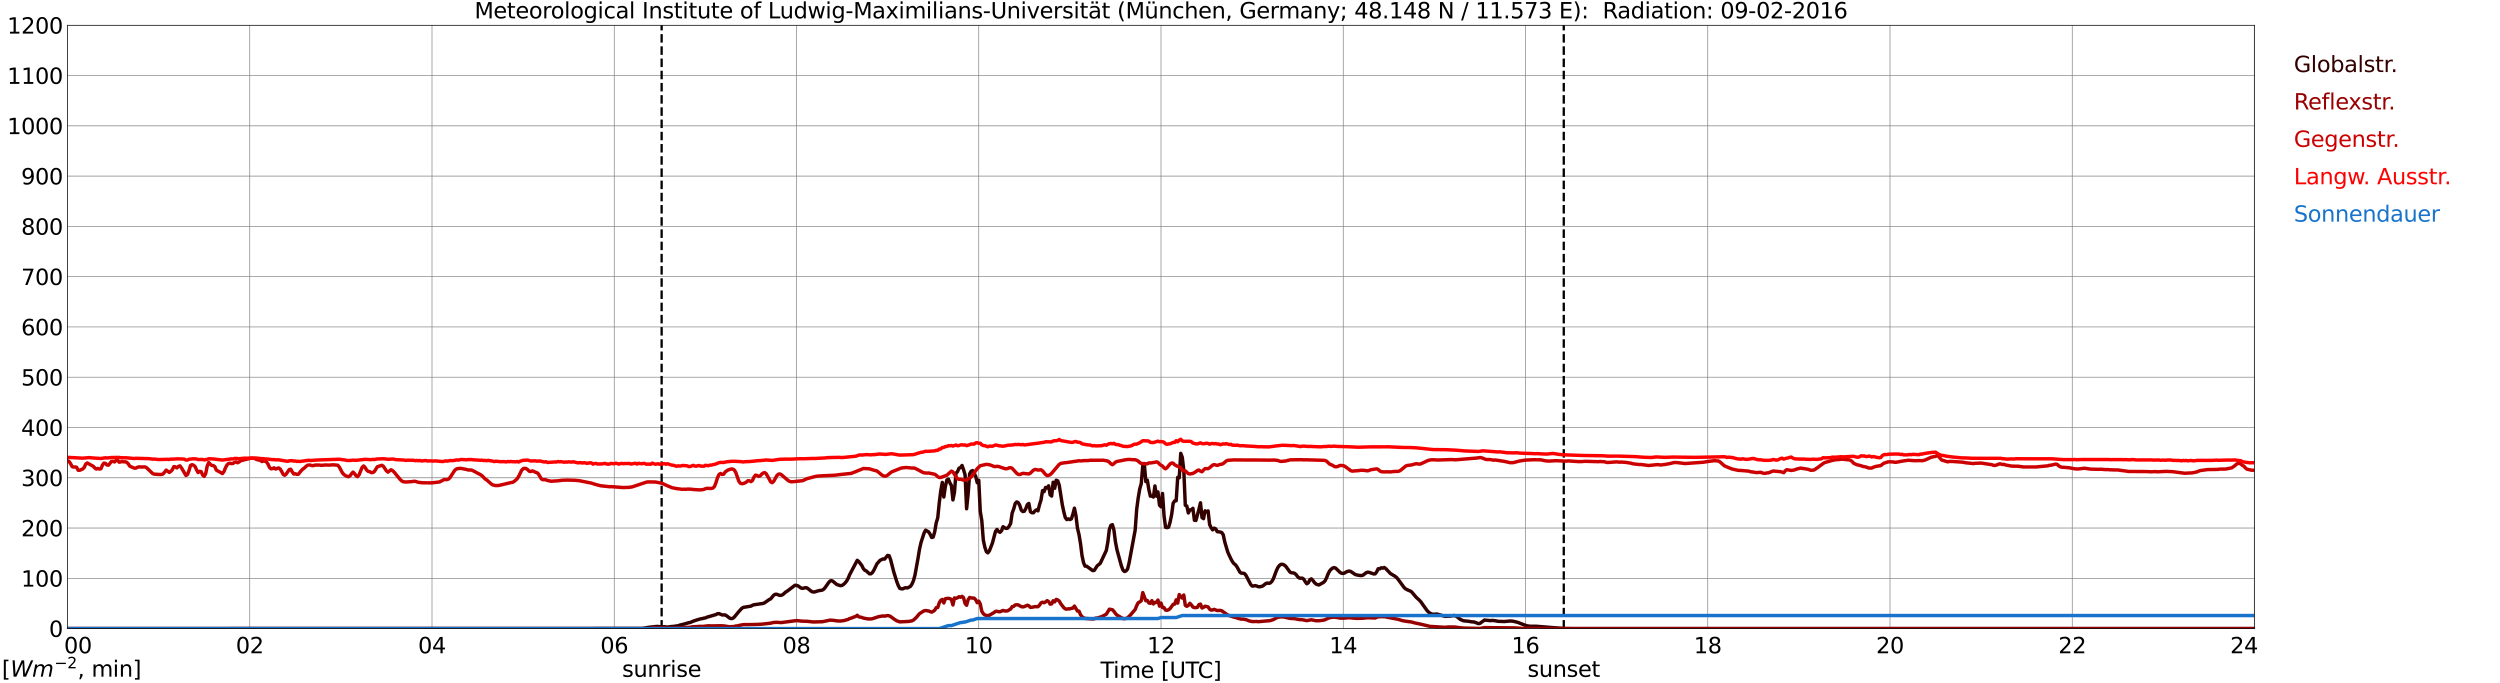 <?xml version="1.0" encoding="utf-8" standalone="no"?>
<!DOCTYPE svg PUBLIC "-//W3C//DTD SVG 1.1//EN"
  "http://www.w3.org/Graphics/SVG/1.1/DTD/svg11.dtd">
<svg xmlns:xlink="http://www.w3.org/1999/xlink" width="1085.4pt" height="296.64pt" viewBox="0 0 1085.4 296.64" xmlns="http://www.w3.org/2000/svg" version="1.1">
 <defs>
  <style type="text/css">*{stroke-linejoin: round; stroke-linecap: butt}</style>
 </defs>
 <g id="figure_1">
  <g id="patch_1">
   <path d="M 0 296.64 
L 1085.4 296.64 
L 1085.4 0 
L 0 0 
z
" style="fill: #ffffff"/>
  </g>
  <g id="axes_1">
   <g id="patch_2">
    <path d="M 29.306 272.909 
L 978.814 272.909 
L 978.814 10.976 
L 29.306 10.976 
z
" style="fill: #ffffff"/>
   </g>
   <g id="patch_3">
    <path d="M 978.814 272.909 
L 978.814 272.909 
L 978.814 10.976 
L 978.814 10.976 
z
" clip-path="url(#p8f521edb7d)" style="fill: #d3d3d3; opacity: 0.25; stroke: #d3d3d3; stroke-linejoin: miter"/>
   </g>
   <g id="matplotlib.axis_1">
    <g id="xtick_1">
     <g id="line2d_1">
      <path d="M 29.306 272.909 
L 29.306 10.976 
" clip-path="url(#p8f521edb7d)" style="fill: none; stroke: #808080; stroke-width: 0.3; stroke-linecap: square"/>
     </g>
     <g id="line2d_2"/>
     <g id="text_1">
      <!--    00 -->
      <g transform="translate(18.733 283.627) scale(0.095 -0.095)">
       <defs>
        <path id="DejaVuSans-20" transform="scale(0.016)"/>
        <path id="DejaVuSans-30" d="M 2034 4250 
Q 1547 4250 1301 3770 
Q 1056 3291 1056 2328 
Q 1056 1369 1301 889 
Q 1547 409 2034 409 
Q 2525 409 2770 889 
Q 3016 1369 3016 2328 
Q 3016 3291 2770 3770 
Q 2525 4250 2034 4250 
z
M 2034 4750 
Q 2819 4750 3233 4129 
Q 3647 3509 3647 2328 
Q 3647 1150 3233 529 
Q 2819 -91 2034 -91 
Q 1250 -91 836 529 
Q 422 1150 422 2328 
Q 422 3509 836 4129 
Q 1250 4750 2034 4750 
z
" transform="scale(0.016)"/>
       </defs>
       <use xlink:href="#DejaVuSans-20"/>
       <use xlink:href="#DejaVuSans-20" transform="translate(31.787 0)"/>
       <use xlink:href="#DejaVuSans-20" transform="translate(63.574 0)"/>
       <use xlink:href="#DejaVuSans-30" transform="translate(95.361 0)"/>
       <use xlink:href="#DejaVuSans-30" transform="translate(158.984 0)"/>
      </g>
     </g>
    </g>
    <g id="xtick_2">
     <g id="line2d_3">
      <path d="M 108.431 272.909 
L 108.431 10.976 
" clip-path="url(#p8f521edb7d)" style="fill: none; stroke: #808080; stroke-width: 0.3; stroke-linecap: square"/>
     </g>
     <g id="line2d_4"/>
     <g id="text_2">
      <!-- 02 -->
      <g transform="translate(102.387 283.627) scale(0.095 -0.095)">
       <defs>
        <path id="DejaVuSans-32" d="M 1228 531 
L 3431 531 
L 3431 0 
L 469 0 
L 469 531 
Q 828 903 1448 1529 
Q 2069 2156 2228 2338 
Q 2531 2678 2651 2914 
Q 2772 3150 2772 3378 
Q 2772 3750 2511 3984 
Q 2250 4219 1831 4219 
Q 1534 4219 1204 4116 
Q 875 4013 500 3803 
L 500 4441 
Q 881 4594 1212 4672 
Q 1544 4750 1819 4750 
Q 2544 4750 2975 4387 
Q 3406 4025 3406 3419 
Q 3406 3131 3298 2873 
Q 3191 2616 2906 2266 
Q 2828 2175 2409 1742 
Q 1991 1309 1228 531 
z
" transform="scale(0.016)"/>
       </defs>
       <use xlink:href="#DejaVuSans-30"/>
       <use xlink:href="#DejaVuSans-32" transform="translate(63.623 0)"/>
      </g>
     </g>
    </g>
    <g id="xtick_3">
     <g id="line2d_5">
      <path d="M 187.557 272.909 
L 187.557 10.976 
" clip-path="url(#p8f521edb7d)" style="fill: none; stroke: #808080; stroke-width: 0.3; stroke-linecap: square"/>
     </g>
     <g id="line2d_6"/>
     <g id="text_3">
      <!-- 04 -->
      <g transform="translate(181.513 283.627) scale(0.095 -0.095)">
       <defs>
        <path id="DejaVuSans-34" d="M 2419 4116 
L 825 1625 
L 2419 1625 
L 2419 4116 
z
M 2253 4666 
L 3047 4666 
L 3047 1625 
L 3713 1625 
L 3713 1100 
L 3047 1100 
L 3047 0 
L 2419 0 
L 2419 1100 
L 313 1100 
L 313 1709 
L 2253 4666 
z
" transform="scale(0.016)"/>
       </defs>
       <use xlink:href="#DejaVuSans-30"/>
       <use xlink:href="#DejaVuSans-34" transform="translate(63.623 0)"/>
      </g>
     </g>
    </g>
    <g id="xtick_4">
     <g id="line2d_7">
      <path d="M 266.683 272.909 
L 266.683 10.976 
" clip-path="url(#p8f521edb7d)" style="fill: none; stroke: #808080; stroke-width: 0.3; stroke-linecap: square"/>
     </g>
     <g id="line2d_8"/>
     <g id="text_4">
      <!-- 06 -->
      <g transform="translate(260.638 283.627) scale(0.095 -0.095)">
       <defs>
        <path id="DejaVuSans-36" d="M 2113 2584 
Q 1688 2584 1439 2293 
Q 1191 2003 1191 1497 
Q 1191 994 1439 701 
Q 1688 409 2113 409 
Q 2538 409 2786 701 
Q 3034 994 3034 1497 
Q 3034 2003 2786 2293 
Q 2538 2584 2113 2584 
z
M 3366 4563 
L 3366 3988 
Q 3128 4100 2886 4159 
Q 2644 4219 2406 4219 
Q 1781 4219 1451 3797 
Q 1122 3375 1075 2522 
Q 1259 2794 1537 2939 
Q 1816 3084 2150 3084 
Q 2853 3084 3261 2657 
Q 3669 2231 3669 1497 
Q 3669 778 3244 343 
Q 2819 -91 2113 -91 
Q 1303 -91 875 529 
Q 447 1150 447 2328 
Q 447 3434 972 4092 
Q 1497 4750 2381 4750 
Q 2619 4750 2861 4703 
Q 3103 4656 3366 4563 
z
" transform="scale(0.016)"/>
       </defs>
       <use xlink:href="#DejaVuSans-30"/>
       <use xlink:href="#DejaVuSans-36" transform="translate(63.623 0)"/>
      </g>
     </g>
    </g>
    <g id="xtick_5">
     <g id="line2d_9">
      <path d="M 345.808 272.909 
L 345.808 10.976 
" clip-path="url(#p8f521edb7d)" style="fill: none; stroke: #808080; stroke-width: 0.3; stroke-linecap: square"/>
     </g>
     <g id="line2d_10"/>
     <g id="text_5">
      <!-- 08 -->
      <g transform="translate(339.764 283.627) scale(0.095 -0.095)">
       <defs>
        <path id="DejaVuSans-38" d="M 2034 2216 
Q 1584 2216 1326 1975 
Q 1069 1734 1069 1313 
Q 1069 891 1326 650 
Q 1584 409 2034 409 
Q 2484 409 2743 651 
Q 3003 894 3003 1313 
Q 3003 1734 2745 1975 
Q 2488 2216 2034 2216 
z
M 1403 2484 
Q 997 2584 770 2862 
Q 544 3141 544 3541 
Q 544 4100 942 4425 
Q 1341 4750 2034 4750 
Q 2731 4750 3128 4425 
Q 3525 4100 3525 3541 
Q 3525 3141 3298 2862 
Q 3072 2584 2669 2484 
Q 3125 2378 3379 2068 
Q 3634 1759 3634 1313 
Q 3634 634 3220 271 
Q 2806 -91 2034 -91 
Q 1263 -91 848 271 
Q 434 634 434 1313 
Q 434 1759 690 2068 
Q 947 2378 1403 2484 
z
M 1172 3481 
Q 1172 3119 1398 2916 
Q 1625 2713 2034 2713 
Q 2441 2713 2670 2916 
Q 2900 3119 2900 3481 
Q 2900 3844 2670 4047 
Q 2441 4250 2034 4250 
Q 1625 4250 1398 4047 
Q 1172 3844 1172 3481 
z
" transform="scale(0.016)"/>
       </defs>
       <use xlink:href="#DejaVuSans-30"/>
       <use xlink:href="#DejaVuSans-38" transform="translate(63.623 0)"/>
      </g>
     </g>
    </g>
    <g id="xtick_6">
     <g id="line2d_11">
      <path d="M 424.934 272.909 
L 424.934 10.976 
" clip-path="url(#p8f521edb7d)" style="fill: none; stroke: #808080; stroke-width: 0.3; stroke-linecap: square"/>
     </g>
     <g id="line2d_12"/>
     <g id="text_6">
      <!-- 10 -->
      <g transform="translate(418.89 283.627) scale(0.095 -0.095)">
       <defs>
        <path id="DejaVuSans-31" d="M 794 531 
L 1825 531 
L 1825 4091 
L 703 3866 
L 703 4441 
L 1819 4666 
L 2450 4666 
L 2450 531 
L 3481 531 
L 3481 0 
L 794 0 
L 794 531 
z
" transform="scale(0.016)"/>
       </defs>
       <use xlink:href="#DejaVuSans-31"/>
       <use xlink:href="#DejaVuSans-30" transform="translate(63.623 0)"/>
      </g>
     </g>
    </g>
    <g id="xtick_7">
     <g id="line2d_13">
      <path d="M 504.06 272.909 
L 504.06 10.976 
" clip-path="url(#p8f521edb7d)" style="fill: none; stroke: #808080; stroke-width: 0.3; stroke-linecap: square"/>
     </g>
     <g id="line2d_14"/>
     <g id="text_7">
      <!-- 12 -->
      <g transform="translate(498.015 283.627) scale(0.095 -0.095)">
       <use xlink:href="#DejaVuSans-31"/>
       <use xlink:href="#DejaVuSans-32" transform="translate(63.623 0)"/>
      </g>
     </g>
    </g>
    <g id="xtick_8">
     <g id="line2d_15">
      <path d="M 583.185 272.909 
L 583.185 10.976 
" clip-path="url(#p8f521edb7d)" style="fill: none; stroke: #808080; stroke-width: 0.3; stroke-linecap: square"/>
     </g>
     <g id="line2d_16"/>
     <g id="text_8">
      <!-- 14 -->
      <g transform="translate(577.141 283.627) scale(0.095 -0.095)">
       <use xlink:href="#DejaVuSans-31"/>
       <use xlink:href="#DejaVuSans-34" transform="translate(63.623 0)"/>
      </g>
     </g>
    </g>
    <g id="xtick_9">
     <g id="line2d_17">
      <path d="M 662.311 272.909 
L 662.311 10.976 
" clip-path="url(#p8f521edb7d)" style="fill: none; stroke: #808080; stroke-width: 0.3; stroke-linecap: square"/>
     </g>
     <g id="line2d_18"/>
     <g id="text_9">
      <!-- 16 -->
      <g transform="translate(656.267 283.627) scale(0.095 -0.095)">
       <use xlink:href="#DejaVuSans-31"/>
       <use xlink:href="#DejaVuSans-36" transform="translate(63.623 0)"/>
      </g>
     </g>
    </g>
    <g id="xtick_10">
     <g id="line2d_19">
      <path d="M 741.437 272.909 
L 741.437 10.976 
" clip-path="url(#p8f521edb7d)" style="fill: none; stroke: #808080; stroke-width: 0.3; stroke-linecap: square"/>
     </g>
     <g id="line2d_20"/>
     <g id="text_10">
      <!-- 18 -->
      <g transform="translate(735.392 283.627) scale(0.095 -0.095)">
       <use xlink:href="#DejaVuSans-31"/>
       <use xlink:href="#DejaVuSans-38" transform="translate(63.623 0)"/>
      </g>
     </g>
    </g>
    <g id="xtick_11">
     <g id="line2d_21">
      <path d="M 820.562 272.909 
L 820.562 10.976 
" clip-path="url(#p8f521edb7d)" style="fill: none; stroke: #808080; stroke-width: 0.3; stroke-linecap: square"/>
     </g>
     <g id="line2d_22"/>
     <g id="text_11">
      <!-- 20 -->
      <g transform="translate(814.518 283.627) scale(0.095 -0.095)">
       <use xlink:href="#DejaVuSans-32"/>
       <use xlink:href="#DejaVuSans-30" transform="translate(63.623 0)"/>
      </g>
     </g>
    </g>
    <g id="xtick_12">
     <g id="line2d_23">
      <path d="M 899.688 272.909 
L 899.688 10.976 
" clip-path="url(#p8f521edb7d)" style="fill: none; stroke: #808080; stroke-width: 0.3; stroke-linecap: square"/>
     </g>
     <g id="line2d_24"/>
     <g id="text_12">
      <!-- 22 -->
      <g transform="translate(893.644 283.627) scale(0.095 -0.095)">
       <use xlink:href="#DejaVuSans-32"/>
       <use xlink:href="#DejaVuSans-32" transform="translate(63.623 0)"/>
      </g>
     </g>
    </g>
    <g id="xtick_13">
     <g id="line2d_25">
      <path d="M 978.814 272.909 
L 978.814 10.976 
" clip-path="url(#p8f521edb7d)" style="fill: none; stroke: #808080; stroke-width: 0.3; stroke-linecap: square"/>
     </g>
     <g id="line2d_26"/>
     <g id="text_13">
      <!-- 24    -->
      <g transform="translate(968.241 283.627) scale(0.095 -0.095)">
       <use xlink:href="#DejaVuSans-32"/>
       <use xlink:href="#DejaVuSans-34" transform="translate(63.623 0)"/>
       <use xlink:href="#DejaVuSans-20" transform="translate(127.246 0)"/>
       <use xlink:href="#DejaVuSans-20" transform="translate(159.033 0)"/>
       <use xlink:href="#DejaVuSans-20" transform="translate(190.82 0)"/>
      </g>
     </g>
    </g>
    <g id="text_14">
     <!-- Time [UTC] -->
     <g transform="translate(477.806 294.322) scale(0.095 -0.095)">
      <defs>
       <path id="DejaVuSans-54" d="M -19 4666 
L 3928 4666 
L 3928 4134 
L 2272 4134 
L 2272 0 
L 1638 0 
L 1638 4134 
L -19 4134 
L -19 4666 
z
" transform="scale(0.016)"/>
       <path id="DejaVuSans-69" d="M 603 3500 
L 1178 3500 
L 1178 0 
L 603 0 
L 603 3500 
z
M 603 4863 
L 1178 4863 
L 1178 4134 
L 603 4134 
L 603 4863 
z
" transform="scale(0.016)"/>
       <path id="DejaVuSans-6d" d="M 3328 2828 
Q 3544 3216 3844 3400 
Q 4144 3584 4550 3584 
Q 5097 3584 5394 3201 
Q 5691 2819 5691 2113 
L 5691 0 
L 5113 0 
L 5113 2094 
Q 5113 2597 4934 2840 
Q 4756 3084 4391 3084 
Q 3944 3084 3684 2787 
Q 3425 2491 3425 1978 
L 3425 0 
L 2847 0 
L 2847 2094 
Q 2847 2600 2669 2842 
Q 2491 3084 2119 3084 
Q 1678 3084 1418 2786 
Q 1159 2488 1159 1978 
L 1159 0 
L 581 0 
L 581 3500 
L 1159 3500 
L 1159 2956 
Q 1356 3278 1631 3431 
Q 1906 3584 2284 3584 
Q 2666 3584 2933 3390 
Q 3200 3197 3328 2828 
z
" transform="scale(0.016)"/>
       <path id="DejaVuSans-65" d="M 3597 1894 
L 3597 1613 
L 953 1613 
Q 991 1019 1311 708 
Q 1631 397 2203 397 
Q 2534 397 2845 478 
Q 3156 559 3463 722 
L 3463 178 
Q 3153 47 2828 -22 
Q 2503 -91 2169 -91 
Q 1331 -91 842 396 
Q 353 884 353 1716 
Q 353 2575 817 3079 
Q 1281 3584 2069 3584 
Q 2775 3584 3186 3129 
Q 3597 2675 3597 1894 
z
M 3022 2063 
Q 3016 2534 2758 2815 
Q 2500 3097 2075 3097 
Q 1594 3097 1305 2825 
Q 1016 2553 972 2059 
L 3022 2063 
z
" transform="scale(0.016)"/>
       <path id="DejaVuSans-5b" d="M 550 4863 
L 1875 4863 
L 1875 4416 
L 1125 4416 
L 1125 -397 
L 1875 -397 
L 1875 -844 
L 550 -844 
L 550 4863 
z
" transform="scale(0.016)"/>
       <path id="DejaVuSans-55" d="M 556 4666 
L 1191 4666 
L 1191 1831 
Q 1191 1081 1462 751 
Q 1734 422 2344 422 
Q 2950 422 3222 751 
Q 3494 1081 3494 1831 
L 3494 4666 
L 4128 4666 
L 4128 1753 
Q 4128 841 3676 375 
Q 3225 -91 2344 -91 
Q 1459 -91 1007 375 
Q 556 841 556 1753 
L 556 4666 
z
" transform="scale(0.016)"/>
       <path id="DejaVuSans-43" d="M 4122 4306 
L 4122 3641 
Q 3803 3938 3442 4084 
Q 3081 4231 2675 4231 
Q 1875 4231 1450 3742 
Q 1025 3253 1025 2328 
Q 1025 1406 1450 917 
Q 1875 428 2675 428 
Q 3081 428 3442 575 
Q 3803 722 4122 1019 
L 4122 359 
Q 3791 134 3420 21 
Q 3050 -91 2638 -91 
Q 1578 -91 968 557 
Q 359 1206 359 2328 
Q 359 3453 968 4101 
Q 1578 4750 2638 4750 
Q 3056 4750 3426 4639 
Q 3797 4528 4122 4306 
z
" transform="scale(0.016)"/>
       <path id="DejaVuSans-5d" d="M 1947 4863 
L 1947 -844 
L 622 -844 
L 622 -397 
L 1369 -397 
L 1369 4416 
L 622 4416 
L 622 4863 
L 1947 4863 
z
" transform="scale(0.016)"/>
      </defs>
      <use xlink:href="#DejaVuSans-54"/>
      <use xlink:href="#DejaVuSans-69" transform="translate(57.959 0)"/>
      <use xlink:href="#DejaVuSans-6d" transform="translate(85.742 0)"/>
      <use xlink:href="#DejaVuSans-65" transform="translate(183.154 0)"/>
      <use xlink:href="#DejaVuSans-20" transform="translate(244.678 0)"/>
      <use xlink:href="#DejaVuSans-5b" transform="translate(276.465 0)"/>
      <use xlink:href="#DejaVuSans-55" transform="translate(315.479 0)"/>
      <use xlink:href="#DejaVuSans-54" transform="translate(388.672 0)"/>
      <use xlink:href="#DejaVuSans-43" transform="translate(443.881 0)"/>
      <use xlink:href="#DejaVuSans-5d" transform="translate(513.705 0)"/>
     </g>
    </g>
   </g>
   <g id="matplotlib.axis_2">
    <g id="ytick_1">
     <g id="line2d_27">
      <path d="M 29.306 272.909 
L 978.814 272.909 
" clip-path="url(#p8f521edb7d)" style="fill: none; stroke: #808080; stroke-width: 0.3; stroke-linecap: square"/>
     </g>
     <g id="line2d_28"/>
     <g id="text_15">
      <!-- 0 -->
      <g transform="translate(21.261 276.518) scale(0.095 -0.095)">
       <use xlink:href="#DejaVuSans-30"/>
      </g>
     </g>
    </g>
    <g id="ytick_2">
     <g id="line2d_29">
      <path d="M 29.306 251.081 
L 978.814 251.081 
" clip-path="url(#p8f521edb7d)" style="fill: none; stroke: #808080; stroke-width: 0.3; stroke-linecap: square"/>
     </g>
     <g id="line2d_30"/>
     <g id="text_16">
      <!-- 100 -->
      <g transform="translate(9.173 254.69) scale(0.095 -0.095)">
       <use xlink:href="#DejaVuSans-31"/>
       <use xlink:href="#DejaVuSans-30" transform="translate(63.623 0)"/>
       <use xlink:href="#DejaVuSans-30" transform="translate(127.246 0)"/>
      </g>
     </g>
    </g>
    <g id="ytick_3">
     <g id="line2d_31">
      <path d="M 29.306 229.253 
L 978.814 229.253 
" clip-path="url(#p8f521edb7d)" style="fill: none; stroke: #808080; stroke-width: 0.3; stroke-linecap: square"/>
     </g>
     <g id="line2d_32"/>
     <g id="text_17">
      <!-- 200 -->
      <g transform="translate(9.173 232.863) scale(0.095 -0.095)">
       <use xlink:href="#DejaVuSans-32"/>
       <use xlink:href="#DejaVuSans-30" transform="translate(63.623 0)"/>
       <use xlink:href="#DejaVuSans-30" transform="translate(127.246 0)"/>
      </g>
     </g>
    </g>
    <g id="ytick_4">
     <g id="line2d_33">
      <path d="M 29.306 207.426 
L 978.814 207.426 
" clip-path="url(#p8f521edb7d)" style="fill: none; stroke: #808080; stroke-width: 0.3; stroke-linecap: square"/>
     </g>
     <g id="line2d_34"/>
     <g id="text_18">
      <!-- 300 -->
      <g transform="translate(9.173 211.035) scale(0.095 -0.095)">
       <defs>
        <path id="DejaVuSans-33" d="M 2597 2516 
Q 3050 2419 3304 2112 
Q 3559 1806 3559 1356 
Q 3559 666 3084 287 
Q 2609 -91 1734 -91 
Q 1441 -91 1130 -33 
Q 819 25 488 141 
L 488 750 
Q 750 597 1062 519 
Q 1375 441 1716 441 
Q 2309 441 2620 675 
Q 2931 909 2931 1356 
Q 2931 1769 2642 2001 
Q 2353 2234 1838 2234 
L 1294 2234 
L 1294 2753 
L 1863 2753 
Q 2328 2753 2575 2939 
Q 2822 3125 2822 3475 
Q 2822 3834 2567 4026 
Q 2313 4219 1838 4219 
Q 1578 4219 1281 4162 
Q 984 4106 628 3988 
L 628 4550 
Q 988 4650 1302 4700 
Q 1616 4750 1894 4750 
Q 2613 4750 3031 4423 
Q 3450 4097 3450 3541 
Q 3450 3153 3228 2886 
Q 3006 2619 2597 2516 
z
" transform="scale(0.016)"/>
       </defs>
       <use xlink:href="#DejaVuSans-33"/>
       <use xlink:href="#DejaVuSans-30" transform="translate(63.623 0)"/>
       <use xlink:href="#DejaVuSans-30" transform="translate(127.246 0)"/>
      </g>
     </g>
    </g>
    <g id="ytick_5">
     <g id="line2d_35">
      <path d="M 29.306 185.598 
L 978.814 185.598 
" clip-path="url(#p8f521edb7d)" style="fill: none; stroke: #808080; stroke-width: 0.3; stroke-linecap: square"/>
     </g>
     <g id="line2d_36"/>
     <g id="text_19">
      <!-- 400 -->
      <g transform="translate(9.173 189.207) scale(0.095 -0.095)">
       <use xlink:href="#DejaVuSans-34"/>
       <use xlink:href="#DejaVuSans-30" transform="translate(63.623 0)"/>
       <use xlink:href="#DejaVuSans-30" transform="translate(127.246 0)"/>
      </g>
     </g>
    </g>
    <g id="ytick_6">
     <g id="line2d_37">
      <path d="M 29.306 163.77 
L 978.814 163.77 
" clip-path="url(#p8f521edb7d)" style="fill: none; stroke: #808080; stroke-width: 0.3; stroke-linecap: square"/>
     </g>
     <g id="line2d_38"/>
     <g id="text_20">
      <!-- 500 -->
      <g transform="translate(9.173 167.379) scale(0.095 -0.095)">
       <defs>
        <path id="DejaVuSans-35" d="M 691 4666 
L 3169 4666 
L 3169 4134 
L 1269 4134 
L 1269 2991 
Q 1406 3038 1543 3061 
Q 1681 3084 1819 3084 
Q 2600 3084 3056 2656 
Q 3513 2228 3513 1497 
Q 3513 744 3044 326 
Q 2575 -91 1722 -91 
Q 1428 -91 1123 -41 
Q 819 9 494 109 
L 494 744 
Q 775 591 1075 516 
Q 1375 441 1709 441 
Q 2250 441 2565 725 
Q 2881 1009 2881 1497 
Q 2881 1984 2565 2268 
Q 2250 2553 1709 2553 
Q 1456 2553 1204 2497 
Q 953 2441 691 2322 
L 691 4666 
z
" transform="scale(0.016)"/>
       </defs>
       <use xlink:href="#DejaVuSans-35"/>
       <use xlink:href="#DejaVuSans-30" transform="translate(63.623 0)"/>
       <use xlink:href="#DejaVuSans-30" transform="translate(127.246 0)"/>
      </g>
     </g>
    </g>
    <g id="ytick_7">
     <g id="line2d_39">
      <path d="M 29.306 141.942 
L 978.814 141.942 
" clip-path="url(#p8f521edb7d)" style="fill: none; stroke: #808080; stroke-width: 0.3; stroke-linecap: square"/>
     </g>
     <g id="line2d_40"/>
     <g id="text_21">
      <!-- 600 -->
      <g transform="translate(9.173 145.551) scale(0.095 -0.095)">
       <use xlink:href="#DejaVuSans-36"/>
       <use xlink:href="#DejaVuSans-30" transform="translate(63.623 0)"/>
       <use xlink:href="#DejaVuSans-30" transform="translate(127.246 0)"/>
      </g>
     </g>
    </g>
    <g id="ytick_8">
     <g id="line2d_41">
      <path d="M 29.306 120.114 
L 978.814 120.114 
" clip-path="url(#p8f521edb7d)" style="fill: none; stroke: #808080; stroke-width: 0.3; stroke-linecap: square"/>
     </g>
     <g id="line2d_42"/>
     <g id="text_22">
      <!-- 700 -->
      <g transform="translate(9.173 123.724) scale(0.095 -0.095)">
       <defs>
        <path id="DejaVuSans-37" d="M 525 4666 
L 3525 4666 
L 3525 4397 
L 1831 0 
L 1172 0 
L 2766 4134 
L 525 4134 
L 525 4666 
z
" transform="scale(0.016)"/>
       </defs>
       <use xlink:href="#DejaVuSans-37"/>
       <use xlink:href="#DejaVuSans-30" transform="translate(63.623 0)"/>
       <use xlink:href="#DejaVuSans-30" transform="translate(127.246 0)"/>
      </g>
     </g>
    </g>
    <g id="ytick_9">
     <g id="line2d_43">
      <path d="M 29.306 98.287 
L 978.814 98.287 
" clip-path="url(#p8f521edb7d)" style="fill: none; stroke: #808080; stroke-width: 0.3; stroke-linecap: square"/>
     </g>
     <g id="line2d_44"/>
     <g id="text_23">
      <!-- 800 -->
      <g transform="translate(9.173 101.896) scale(0.095 -0.095)">
       <use xlink:href="#DejaVuSans-38"/>
       <use xlink:href="#DejaVuSans-30" transform="translate(63.623 0)"/>
       <use xlink:href="#DejaVuSans-30" transform="translate(127.246 0)"/>
      </g>
     </g>
    </g>
    <g id="ytick_10">
     <g id="line2d_45">
      <path d="M 29.306 76.459 
L 978.814 76.459 
" clip-path="url(#p8f521edb7d)" style="fill: none; stroke: #808080; stroke-width: 0.3; stroke-linecap: square"/>
     </g>
     <g id="line2d_46"/>
     <g id="text_24">
      <!-- 900 -->
      <g transform="translate(9.173 80.068) scale(0.095 -0.095)">
       <defs>
        <path id="DejaVuSans-39" d="M 703 97 
L 703 672 
Q 941 559 1184 500 
Q 1428 441 1663 441 
Q 2288 441 2617 861 
Q 2947 1281 2994 2138 
Q 2813 1869 2534 1725 
Q 2256 1581 1919 1581 
Q 1219 1581 811 2004 
Q 403 2428 403 3163 
Q 403 3881 828 4315 
Q 1253 4750 1959 4750 
Q 2769 4750 3195 4129 
Q 3622 3509 3622 2328 
Q 3622 1225 3098 567 
Q 2575 -91 1691 -91 
Q 1453 -91 1209 -44 
Q 966 3 703 97 
z
M 1959 2075 
Q 2384 2075 2632 2365 
Q 2881 2656 2881 3163 
Q 2881 3666 2632 3958 
Q 2384 4250 1959 4250 
Q 1534 4250 1286 3958 
Q 1038 3666 1038 3163 
Q 1038 2656 1286 2365 
Q 1534 2075 1959 2075 
z
" transform="scale(0.016)"/>
       </defs>
       <use xlink:href="#DejaVuSans-39"/>
       <use xlink:href="#DejaVuSans-30" transform="translate(63.623 0)"/>
       <use xlink:href="#DejaVuSans-30" transform="translate(127.246 0)"/>
      </g>
     </g>
    </g>
    <g id="ytick_11">
     <g id="line2d_47">
      <path d="M 29.306 54.631 
L 978.814 54.631 
" clip-path="url(#p8f521edb7d)" style="fill: none; stroke: #808080; stroke-width: 0.3; stroke-linecap: square"/>
     </g>
     <g id="line2d_48"/>
     <g id="text_25">
      <!-- 1000 -->
      <g transform="translate(3.128 58.24) scale(0.095 -0.095)">
       <use xlink:href="#DejaVuSans-31"/>
       <use xlink:href="#DejaVuSans-30" transform="translate(63.623 0)"/>
       <use xlink:href="#DejaVuSans-30" transform="translate(127.246 0)"/>
       <use xlink:href="#DejaVuSans-30" transform="translate(190.869 0)"/>
      </g>
     </g>
    </g>
    <g id="ytick_12">
     <g id="line2d_49">
      <path d="M 29.306 32.803 
L 978.814 32.803 
" clip-path="url(#p8f521edb7d)" style="fill: none; stroke: #808080; stroke-width: 0.3; stroke-linecap: square"/>
     </g>
     <g id="line2d_50"/>
     <g id="text_26">
      <!-- 1100 -->
      <g transform="translate(3.128 36.413) scale(0.095 -0.095)">
       <use xlink:href="#DejaVuSans-31"/>
       <use xlink:href="#DejaVuSans-31" transform="translate(63.623 0)"/>
       <use xlink:href="#DejaVuSans-30" transform="translate(127.246 0)"/>
       <use xlink:href="#DejaVuSans-30" transform="translate(190.869 0)"/>
      </g>
     </g>
    </g>
    <g id="ytick_13">
     <g id="line2d_51">
      <path d="M 29.306 10.976 
L 978.814 10.976 
" clip-path="url(#p8f521edb7d)" style="fill: none; stroke: #808080; stroke-width: 0.3; stroke-linecap: square"/>
     </g>
     <g id="line2d_52"/>
     <g id="text_27">
      <!-- 1200 -->
      <g transform="translate(3.128 14.585) scale(0.095 -0.095)">
       <use xlink:href="#DejaVuSans-31"/>
       <use xlink:href="#DejaVuSans-32" transform="translate(63.623 0)"/>
       <use xlink:href="#DejaVuSans-30" transform="translate(127.246 0)"/>
       <use xlink:href="#DejaVuSans-30" transform="translate(190.869 0)"/>
      </g>
     </g>
    </g>
   </g>
   <g id="line2d_53">
    <path d="M 287.255 272.909 
L 287.255 10.976 
" clip-path="url(#p8f521edb7d)" style="fill: none; stroke-dasharray: 3.7,1.6; stroke-dashoffset: 0; stroke: #000000"/>
   </g>
   <g id="line2d_54">
    <path d="M 678.927 272.909 
L 678.927 10.976 
" clip-path="url(#p8f521edb7d)" style="fill: none; stroke-dasharray: 3.7,1.6; stroke-dashoffset: 0; stroke: #000000"/>
   </g>
   <g id="line2d_55">
    <path d="M 29.306 272.909 
L 278.552 272.863 
L 279.87 272.688 
L 281.189 272.418 
L 282.508 272.263 
L 285.145 271.972 
L 286.464 272.068 
L 287.783 272.127 
L 288.442 272.108 
L 289.761 272.263 
L 291.739 271.992 
L 292.399 271.972 
L 293.717 271.758 
L 294.377 271.702 
L 295.036 271.429 
L 297.014 270.946 
L 298.992 270.364 
L 299.652 270.268 
L 300.971 269.687 
L 302.949 269.028 
L 304.267 268.661 
L 304.927 268.583 
L 305.586 268.369 
L 306.246 268.292 
L 306.905 267.963 
L 310.861 266.821 
L 311.521 266.433 
L 312.18 266.413 
L 313.499 266.976 
L 314.818 266.976 
L 315.477 267.362 
L 316.796 268.369 
L 317.455 268.583 
L 318.114 268.486 
L 318.774 267.943 
L 320.752 265.542 
L 322.071 264.09 
L 322.73 263.702 
L 326.027 263.161 
L 326.686 262.792 
L 327.346 262.56 
L 331.302 261.997 
L 331.961 261.707 
L 333.94 260.312 
L 334.599 260.002 
L 335.918 258.396 
L 336.577 258.007 
L 337.236 258.007 
L 338.555 258.511 
L 339.215 258.435 
L 339.874 258.142 
L 341.193 256.981 
L 341.852 256.595 
L 345.149 254.095 
L 345.808 254.154 
L 346.468 254.366 
L 347.787 255.296 
L 348.446 255.451 
L 349.765 255.141 
L 350.424 255.276 
L 352.402 256.826 
L 353.062 257.02 
L 353.721 256.981 
L 355.04 256.575 
L 355.699 256.381 
L 356.359 256.342 
L 357.018 256.187 
L 357.677 255.761 
L 358.337 254.966 
L 359.655 253.07 
L 360.315 252.295 
L 360.974 252.081 
L 361.634 252.371 
L 362.952 253.495 
L 363.612 253.882 
L 364.93 254.27 
L 365.59 254.154 
L 366.249 253.727 
L 366.909 253.089 
L 367.568 252.275 
L 368.227 251.094 
L 368.887 249.505 
L 372.184 243.269 
L 372.843 243.81 
L 374.162 245.515 
L 374.821 246.87 
L 375.481 247.589 
L 376.14 247.899 
L 377.459 249.119 
L 378.118 249.119 
L 378.777 248.575 
L 379.437 247.49 
L 380.756 244.76 
L 382.074 243.289 
L 383.393 242.649 
L 384.053 242.745 
L 385.371 241.138 
L 386.031 241.274 
L 386.69 243.055 
L 388.009 248.226 
L 389.328 252.469 
L 389.987 254.211 
L 390.646 255.451 
L 391.306 255.626 
L 391.965 255.665 
L 392.624 255.316 
L 393.284 255.141 
L 393.943 255.276 
L 395.262 254.6 
L 395.921 253.631 
L 396.581 252.12 
L 397.24 249.719 
L 398.559 242.435 
L 399.218 238.408 
L 399.878 235.503 
L 401.196 231.434 
L 401.856 230.177 
L 403.175 230.932 
L 403.834 231.977 
L 404.493 233.353 
L 405.153 233.158 
L 405.812 230.873 
L 406.471 227.001 
L 407.131 224.811 
L 407.79 218.285 
L 408.45 213.075 
L 409.109 209.451 
L 409.768 215.786 
L 410.428 211.274 
L 411.087 208.406 
L 411.746 208.039 
L 412.406 209.606 
L 413.065 210.809 
L 413.725 217.045 
L 414.384 213.771 
L 415.043 205.444 
L 415.703 204.784 
L 416.362 203.274 
L 417.022 203.023 
L 417.681 202.093 
L 418.34 203.953 
L 419 206.16 
L 419.659 220.88 
L 420.318 214.526 
L 420.978 205.734 
L 421.637 204.57 
L 422.297 204.3 
L 423.615 206.799 
L 424.275 209.569 
L 424.934 208.504 
L 425.593 222.041 
L 426.253 226.012 
L 426.912 234.457 
L 427.572 237.537 
L 428.231 239.512 
L 428.89 240.014 
L 429.55 239.163 
L 430.869 235.773 
L 432.187 230.757 
L 432.847 229.867 
L 433.506 230.757 
L 434.165 231.106 
L 434.825 230.428 
L 435.484 228.684 
L 436.144 229.131 
L 436.803 229.421 
L 437.462 229.303 
L 438.122 228.491 
L 438.781 227.232 
L 439.44 222.738 
L 440.1 221.015 
L 440.759 218.612 
L 441.419 217.916 
L 442.078 218.246 
L 442.737 219.407 
L 443.397 221.5 
L 444.056 222.081 
L 444.716 221.945 
L 445.375 220.821 
L 446.034 219.06 
L 446.694 218.575 
L 447.353 222.157 
L 448.012 222.622 
L 448.672 222.622 
L 449.331 221.827 
L 449.991 221.363 
L 450.65 221.79 
L 451.309 219.156 
L 451.969 217.045 
L 452.628 212.996 
L 453.287 213.461 
L 453.947 211.64 
L 454.606 211.854 
L 455.266 210.925 
L 455.925 214.816 
L 456.584 215.36 
L 457.244 209.375 
L 457.903 211.99 
L 458.563 208.504 
L 459.222 208.774 
L 459.881 210.654 
L 461.2 219.097 
L 461.859 222.196 
L 462.519 224.752 
L 463.178 225.586 
L 463.838 225.257 
L 464.497 225.567 
L 465.156 225.257 
L 465.816 223.185 
L 466.475 220.627 
L 467.134 223.881 
L 467.794 229.362 
L 468.453 232.036 
L 469.113 235.967 
L 469.772 241.215 
L 470.431 244.314 
L 471.091 245.805 
L 471.75 245.805 
L 474.388 247.724 
L 475.047 247.665 
L 476.366 245.65 
L 477.685 244.585 
L 479.663 240.364 
L 480.322 238.969 
L 480.981 235.308 
L 481.641 229.847 
L 482.3 228.103 
L 482.96 227.793 
L 483.619 230.098 
L 484.278 235.232 
L 484.938 238.659 
L 486.256 243.483 
L 486.916 245.864 
L 487.575 247.549 
L 488.235 248.13 
L 488.894 247.859 
L 489.553 247.045 
L 490.213 244.354 
L 492.85 230.118 
L 493.51 221.092 
L 494.169 216.135 
L 494.828 212.3 
L 495.488 209.936 
L 496.147 202.15 
L 496.807 201.279 
L 497.466 209.104 
L 498.125 208.484 
L 498.785 212.551 
L 499.444 215.417 
L 500.103 215.34 
L 500.763 215.786 
L 501.422 210.981 
L 502.082 215.399 
L 502.741 213.577 
L 503.4 219.311 
L 504.06 220.027 
L 504.719 214.255 
L 505.379 223.94 
L 506.038 228.937 
L 506.697 229.092 
L 507.357 228.878 
L 508.016 226.651 
L 508.675 223.436 
L 509.335 218.477 
L 509.994 217.49 
L 510.654 217.392 
L 511.313 207.244 
L 511.972 207.458 
L 512.632 196.824 
L 513.291 198.529 
L 513.95 204.088 
L 514.61 219.37 
L 515.269 219.68 
L 515.929 222.701 
L 516.588 221.363 
L 517.247 221.325 
L 517.907 220.686 
L 518.566 225.877 
L 519.226 225.953 
L 520.544 221.072 
L 521.204 218.304 
L 521.863 224.696 
L 522.522 225.178 
L 523.182 221.79 
L 523.841 222.216 
L 524.501 221.827 
L 525.16 227.697 
L 525.819 229.111 
L 526.479 230.041 
L 527.138 229.303 
L 527.797 229.596 
L 528.457 230.816 
L 529.776 230.989 
L 530.435 231.202 
L 531.094 232.209 
L 531.754 235.348 
L 533.073 239.763 
L 534.391 242.61 
L 535.051 243.81 
L 535.71 244.683 
L 536.369 245.185 
L 537.029 246.078 
L 538.348 248.46 
L 539.007 248.866 
L 539.666 248.866 
L 540.326 249.02 
L 540.985 249.854 
L 542.963 253.689 
L 543.623 254.425 
L 544.282 254.405 
L 544.941 254.25 
L 545.601 254.425 
L 546.26 254.715 
L 546.919 254.755 
L 547.579 254.637 
L 548.238 254.405 
L 549.557 253.34 
L 550.216 253.126 
L 550.876 253.262 
L 551.535 253.089 
L 552.195 252.41 
L 552.854 251.269 
L 554.173 247.704 
L 554.832 246.329 
L 555.491 245.476 
L 556.151 245.013 
L 556.81 244.993 
L 557.47 245.264 
L 558.129 245.749 
L 560.107 248.42 
L 560.766 248.691 
L 561.426 248.711 
L 562.085 248.924 
L 562.745 249.505 
L 563.404 250.396 
L 564.063 250.959 
L 564.723 251.035 
L 565.382 250.996 
L 566.042 251.461 
L 566.701 252.585 
L 567.36 253.436 
L 568.02 253.03 
L 568.679 251.714 
L 569.338 251.326 
L 569.998 251.985 
L 570.657 252.895 
L 571.317 253.515 
L 571.976 253.825 
L 572.635 253.96 
L 574.613 252.856 
L 575.273 252.196 
L 575.932 250.88 
L 576.592 249.195 
L 577.251 247.899 
L 577.91 247.161 
L 578.57 246.639 
L 579.229 246.425 
L 579.889 246.659 
L 581.867 248.575 
L 582.526 248.905 
L 583.185 248.964 
L 583.845 248.73 
L 584.504 248.305 
L 585.164 248.034 
L 585.823 247.936 
L 586.482 248.13 
L 588.46 249.466 
L 589.779 249.776 
L 591.098 249.894 
L 591.757 249.719 
L 593.076 248.691 
L 593.736 248.42 
L 594.395 248.479 
L 596.373 249.175 
L 597.032 249.138 
L 597.692 248.285 
L 598.351 246.929 
L 599.011 246.988 
L 599.67 246.504 
L 600.329 246.678 
L 600.989 246.388 
L 601.648 246.87 
L 603.626 248.964 
L 604.945 249.776 
L 605.604 250.145 
L 606.264 250.666 
L 606.923 251.404 
L 609.561 255.025 
L 610.22 255.645 
L 611.539 256.322 
L 612.198 256.555 
L 612.858 256.961 
L 614.836 259.306 
L 616.154 260.506 
L 616.814 261.203 
L 618.133 263.062 
L 619.451 264.922 
L 620.111 265.658 
L 620.77 266.162 
L 621.429 266.511 
L 622.089 266.666 
L 622.748 266.686 
L 623.408 266.587 
L 624.067 266.627 
L 627.364 267.596 
L 629.342 267.517 
L 631.32 267.227 
L 631.98 267.402 
L 632.639 267.788 
L 633.958 268.892 
L 635.276 269.493 
L 636.595 269.648 
L 637.914 269.763 
L 638.573 269.938 
L 639.892 270.036 
L 640.552 270.228 
L 641.87 270.772 
L 642.53 270.637 
L 644.508 269.202 
L 647.145 269.473 
L 647.805 269.357 
L 649.123 269.493 
L 650.442 269.763 
L 651.761 269.783 
L 653.08 269.842 
L 655.717 269.608 
L 657.036 269.726 
L 659.014 270.228 
L 661.652 271.274 
L 662.97 271.702 
L 664.289 271.894 
L 666.927 271.894 
L 679.455 272.909 
L 978.154 272.909 
L 978.154 272.909 
" clip-path="url(#p8f521edb7d)" style="fill: none; stroke: #330000; stroke-width: 1.5; stroke-linecap: square"/>
   </g>
   <g id="line2d_56">
    <path d="M 29.306 272.909 
L 282.508 272.909 
L 283.167 272.605 
L 283.827 272.47 
L 285.805 272.625 
L 286.464 272.546 
L 288.442 272.643 
L 289.102 272.605 
L 289.761 272.909 
L 290.42 272.605 
L 291.739 272.662 
L 293.717 272.662 
L 294.377 272.721 
L 295.036 272.527 
L 296.355 272.566 
L 297.014 272.431 
L 299.652 272.352 
L 300.311 272.16 
L 301.63 272.082 
L 304.267 271.927 
L 304.927 271.985 
L 307.564 271.695 
L 308.883 271.752 
L 312.839 271.676 
L 314.158 271.732 
L 315.477 271.927 
L 316.796 272.14 
L 318.114 272.042 
L 318.774 271.985 
L 319.433 271.791 
L 320.093 271.752 
L 321.411 271.422 
L 322.73 271.191 
L 325.368 271.171 
L 328.665 271.095 
L 330.643 270.997 
L 331.961 270.861 
L 334.599 270.551 
L 335.918 270.241 
L 337.236 270.185 
L 339.215 270.3 
L 345.808 269.429 
L 348.446 269.7 
L 350.424 269.739 
L 353.062 270.03 
L 357.018 269.931 
L 358.996 269.525 
L 360.315 269.235 
L 361.634 269.312 
L 363.612 269.584 
L 364.93 269.622 
L 366.249 269.467 
L 368.227 268.925 
L 368.887 268.537 
L 369.546 268.382 
L 370.865 267.84 
L 371.524 267.646 
L 372.184 267.124 
L 372.843 267.801 
L 374.162 268.054 
L 374.821 268.345 
L 376.799 268.711 
L 378.118 268.731 
L 378.777 268.615 
L 381.415 267.744 
L 382.734 267.511 
L 383.393 267.415 
L 384.053 267.511 
L 385.371 267.24 
L 386.031 267.375 
L 386.69 267.685 
L 388.009 268.672 
L 389.328 269.525 
L 390.646 269.99 
L 394.603 269.796 
L 395.921 269.545 
L 396.581 269.235 
L 397.899 267.995 
L 399.218 266.406 
L 401.196 265.186 
L 401.856 265.07 
L 403.175 265.265 
L 404.493 265.769 
L 405.153 265.42 
L 405.812 264.935 
L 406.471 263.811 
L 407.131 263.754 
L 407.79 261.7 
L 408.45 260.655 
L 409.109 260.249 
L 409.768 261.779 
L 410.428 259.958 
L 411.087 259.803 
L 411.746 259.784 
L 412.406 259.899 
L 413.065 260.268 
L 413.725 262.65 
L 414.384 259.59 
L 415.043 259.784 
L 415.703 259.531 
L 416.362 259.066 
L 417.022 259.319 
L 417.681 258.911 
L 418.34 259.493 
L 419 262.03 
L 419.659 262.785 
L 420.318 260.384 
L 420.978 259.395 
L 421.637 259.59 
L 422.956 259.705 
L 423.615 260.404 
L 424.275 261.661 
L 424.934 261.004 
L 425.593 262.204 
L 426.253 265.38 
L 426.912 266.446 
L 427.572 266.989 
L 428.231 267.24 
L 428.89 267.24 
L 429.55 267.124 
L 431.528 265.961 
L 432.187 265.439 
L 432.847 265.38 
L 433.506 265.575 
L 434.165 265.594 
L 435.484 265.031 
L 436.144 265.245 
L 436.803 265.284 
L 437.462 265.186 
L 438.781 264.394 
L 439.44 263.366 
L 440.1 263.27 
L 440.759 262.65 
L 441.419 262.554 
L 442.078 262.63 
L 443.397 263.385 
L 444.056 263.501 
L 444.716 263.366 
L 446.034 262.765 
L 446.694 263.019 
L 447.353 263.695 
L 448.012 263.656 
L 449.331 263.385 
L 450.65 263.405 
L 451.309 262.726 
L 451.969 261.74 
L 452.628 261.449 
L 453.287 261.681 
L 453.947 261.334 
L 454.606 260.79 
L 455.266 261.159 
L 455.925 262.301 
L 456.584 262.185 
L 457.244 260.829 
L 457.903 261.314 
L 458.563 260.229 
L 459.222 260.48 
L 459.881 260.965 
L 460.541 262.126 
L 461.859 263.831 
L 462.519 264.355 
L 463.178 264.47 
L 463.838 264.315 
L 464.497 264.355 
L 465.156 264.101 
L 465.816 264.025 
L 466.475 263.134 
L 467.794 265.304 
L 468.453 265.341 
L 469.113 266.871 
L 469.772 267.744 
L 470.431 268.246 
L 471.091 268.48 
L 474.388 268.731 
L 475.047 268.672 
L 475.706 268.364 
L 476.366 268.325 
L 478.344 267.705 
L 480.322 266.66 
L 481.641 264.49 
L 482.96 264.704 
L 483.619 265.42 
L 484.278 266.369 
L 484.938 267.066 
L 487.575 268.576 
L 488.235 268.596 
L 488.894 268.5 
L 489.553 268.246 
L 490.872 266.93 
L 492.85 264.606 
L 493.51 262.94 
L 494.169 261.681 
L 494.828 261.334 
L 495.488 260.829 
L 496.147 257.284 
L 497.466 260.81 
L 498.125 260.694 
L 498.785 261.779 
L 499.444 261.953 
L 500.103 260.77 
L 500.763 262.204 
L 501.422 261.526 
L 502.082 261.545 
L 502.741 260.519 
L 503.4 263.154 
L 504.06 261.816 
L 504.719 263.791 
L 505.379 263.791 
L 506.038 264.876 
L 506.697 264.955 
L 507.357 264.741 
L 508.016 264.2 
L 509.335 262.379 
L 509.994 262.281 
L 510.654 260.404 
L 511.313 261.855 
L 511.972 258.138 
L 513.291 259.668 
L 513.95 258.33 
L 514.61 262.824 
L 515.269 263.23 
L 515.929 262.844 
L 516.588 261.934 
L 517.247 262.63 
L 517.907 263.56 
L 518.566 263.791 
L 519.226 263.811 
L 519.885 263.676 
L 520.544 262.495 
L 521.204 262.281 
L 521.863 263.966 
L 522.522 263.695 
L 523.182 263.191 
L 524.501 263.484 
L 525.16 264.47 
L 525.819 264.876 
L 526.479 264.819 
L 527.138 264.566 
L 528.457 265.07 
L 529.776 265.012 
L 530.435 265.166 
L 533.073 267.046 
L 535.71 267.936 
L 536.369 268.054 
L 537.688 268.519 
L 539.007 268.81 
L 539.666 268.77 
L 540.985 269.021 
L 542.304 269.565 
L 543.623 269.855 
L 544.941 269.835 
L 545.601 269.816 
L 546.26 269.912 
L 551.535 269.447 
L 552.854 268.982 
L 554.173 268.266 
L 554.832 267.995 
L 556.151 267.821 
L 557.47 267.88 
L 558.788 268.19 
L 560.107 268.48 
L 562.085 268.615 
L 564.063 268.982 
L 565.382 269.061 
L 567.36 269.467 
L 569.338 269.08 
L 571.317 269.486 
L 572.635 269.506 
L 574.613 269.255 
L 575.273 269.061 
L 576.592 268.421 
L 577.91 268.054 
L 579.229 267.936 
L 580.548 268.111 
L 581.867 268.364 
L 583.185 268.382 
L 585.823 268.17 
L 587.142 268.325 
L 589.12 268.48 
L 591.757 268.401 
L 593.736 268.19 
L 597.032 268.305 
L 598.351 267.762 
L 599.011 267.801 
L 599.67 267.685 
L 600.329 267.762 
L 600.989 267.725 
L 606.923 268.866 
L 608.901 269.467 
L 610.879 269.796 
L 612.858 270.047 
L 614.176 270.436 
L 616.814 270.977 
L 620.77 271.946 
L 627.364 272.352 
L 628.683 272.217 
L 631.32 272.217 
L 632.639 272.352 
L 633.958 272.566 
L 635.936 272.701 
L 639.892 272.78 
L 642.53 272.856 
L 644.508 272.47 
L 646.486 272.507 
L 657.695 272.605 
L 660.333 272.78 
L 660.992 272.856 
L 661.652 272.758 
L 666.267 272.824 
L 685.389 272.909 
L 978.154 272.909 
L 978.154 272.909 
" clip-path="url(#p8f521edb7d)" style="fill: none; stroke: #990000; stroke-width: 1.5; stroke-linecap: square"/>
   </g>
   <g id="line2d_57">
    <path d="M 29.306 199.978 
L 29.965 200.351 
L 30.625 201.261 
L 31.284 202.534 
L 31.943 202.794 
L 32.603 202.73 
L 33.262 202.861 
L 33.921 204.147 
L 34.581 204.197 
L 35.9 203.617 
L 36.559 202.944 
L 37.218 201.491 
L 37.878 201.002 
L 40.515 202.46 
L 41.175 203.191 
L 41.834 203.645 
L 42.493 203.379 
L 43.153 203.651 
L 43.812 203.525 
L 44.472 201.955 
L 45.131 201.063 
L 45.79 201.198 
L 46.45 201.907 
L 47.109 201.94 
L 48.428 200.329 
L 49.087 200.297 
L 49.747 200.556 
L 50.406 199.886 
L 51.065 199.799 
L 51.725 200.663 
L 52.384 200.567 
L 53.043 200.327 
L 53.703 200.526 
L 54.362 200.476 
L 55.022 200.716 
L 55.681 201.373 
L 56.34 202.394 
L 58.319 203.256 
L 58.978 203.246 
L 59.637 202.896 
L 60.297 202.7 
L 61.615 202.761 
L 62.934 202.7 
L 63.594 203.036 
L 66.231 205.54 
L 66.89 205.843 
L 68.869 205.983 
L 70.187 206.009 
L 70.847 205.725 
L 72.166 204.103 
L 73.484 205.107 
L 74.144 204.656 
L 74.803 203.972 
L 75.462 202.595 
L 76.122 202.685 
L 76.781 203.139 
L 77.441 202.523 
L 78.1 202.255 
L 78.759 203.093 
L 80.737 206.43 
L 81.397 206.024 
L 82.056 204.33 
L 82.716 202.095 
L 83.375 201.744 
L 84.034 201.982 
L 84.694 202.54 
L 85.353 204.007 
L 86.013 205.171 
L 86.672 204.621 
L 87.331 204.765 
L 87.991 206.245 
L 88.65 206.81 
L 89.309 205.603 
L 89.969 202.305 
L 90.628 200.818 
L 91.288 201.573 
L 91.947 202.086 
L 92.606 202.128 
L 93.266 202.586 
L 93.925 204.123 
L 95.903 205.208 
L 96.563 205.605 
L 97.222 204.765 
L 97.881 203.145 
L 98.541 201.87 
L 99.2 201.248 
L 99.86 201.104 
L 100.519 201.292 
L 101.178 201.211 
L 101.838 200.724 
L 102.497 200.537 
L 103.156 200.91 
L 103.816 200.559 
L 104.475 200.052 
L 105.794 199.701 
L 109.091 198.893 
L 110.41 198.917 
L 111.069 199.341 
L 111.728 199.594 
L 113.047 199.838 
L 113.707 200.386 
L 114.366 200.142 
L 115.025 200.24 
L 115.685 200.528 
L 116.344 201.475 
L 117.003 202.938 
L 117.663 203.542 
L 118.322 203.455 
L 118.982 203.106 
L 119.641 203.641 
L 120.96 203.154 
L 121.619 203.61 
L 122.278 204.664 
L 122.938 205.933 
L 123.597 206.347 
L 124.257 205.799 
L 125.575 203.865 
L 126.235 203.728 
L 126.894 204.898 
L 127.553 205.786 
L 128.213 205.688 
L 128.872 205.957 
L 129.532 205.889 
L 130.85 204.265 
L 131.51 203.632 
L 132.169 203.173 
L 132.829 202.503 
L 133.488 202.012 
L 134.147 201.866 
L 134.807 201.945 
L 135.466 202.165 
L 136.125 202.139 
L 136.785 201.905 
L 138.763 201.901 
L 139.422 202.034 
L 141.4 201.866 
L 142.719 201.934 
L 144.697 201.805 
L 146.676 201.995 
L 147.335 202.815 
L 148.654 205.273 
L 149.313 206.026 
L 149.972 206.478 
L 150.632 206.788 
L 151.291 206.958 
L 151.951 206.603 
L 152.61 205.695 
L 153.269 204.979 
L 153.929 205.614 
L 154.588 206.576 
L 155.247 206.934 
L 155.907 206.116 
L 157.226 202.883 
L 157.885 202.307 
L 158.544 203.014 
L 159.204 204.097 
L 159.863 204.677 
L 160.523 204.769 
L 161.182 205.182 
L 161.841 205.175 
L 162.501 204.752 
L 163.819 202.656 
L 165.798 202.008 
L 166.457 202.447 
L 167.776 204.437 
L 168.435 204.974 
L 169.754 203.957 
L 170.413 204.309 
L 171.073 204.918 
L 173.71 208.144 
L 174.37 208.757 
L 175.029 209.148 
L 176.348 209.272 
L 178.985 209.078 
L 179.645 208.953 
L 180.304 208.986 
L 181.623 209.401 
L 183.601 209.617 
L 187.557 209.639 
L 190.854 209.239 
L 192.832 208.211 
L 194.151 208.214 
L 194.81 207.934 
L 195.47 207.199 
L 197.448 204.162 
L 198.107 203.638 
L 198.767 203.431 
L 200.085 203.339 
L 202.063 203.721 
L 203.382 204.055 
L 204.701 204.055 
L 206.02 204.704 
L 207.339 205.437 
L 208.657 206.111 
L 209.317 206.561 
L 210.635 207.976 
L 211.295 208.364 
L 213.273 210.108 
L 213.932 210.536 
L 215.251 210.826 
L 216.57 210.765 
L 219.207 210.147 
L 221.845 209.501 
L 222.504 209.405 
L 223.164 209.074 
L 224.482 207.897 
L 225.142 206.913 
L 226.461 204.208 
L 227.12 203.505 
L 227.779 203.302 
L 228.439 203.459 
L 229.098 203.894 
L 229.757 204.594 
L 230.417 204.734 
L 231.076 204.439 
L 231.736 204.634 
L 232.395 205.022 
L 233.054 205.19 
L 233.714 205.71 
L 235.033 207.914 
L 235.692 208.299 
L 236.351 208.238 
L 237.011 208.31 
L 237.67 208.611 
L 238.989 208.871 
L 239.648 208.943 
L 240.308 208.838 
L 241.626 208.798 
L 244.264 208.499 
L 246.242 208.43 
L 249.539 208.515 
L 251.517 208.707 
L 256.792 209.75 
L 258.111 210.202 
L 260.748 210.9 
L 264.705 211.322 
L 265.364 211.278 
L 266.683 211.376 
L 270.639 211.684 
L 273.277 211.577 
L 274.595 211.35 
L 280.53 209.364 
L 281.189 209.224 
L 284.486 209.263 
L 286.464 209.617 
L 287.783 209.992 
L 289.761 210.907 
L 291.739 211.73 
L 293.717 212.125 
L 296.355 212.455 
L 297.014 212.376 
L 297.674 212.444 
L 298.333 212.363 
L 299.652 212.363 
L 300.971 212.509 
L 303.608 212.695 
L 304.927 212.607 
L 305.586 212.474 
L 306.246 212.184 
L 306.905 212.018 
L 308.883 212.073 
L 309.543 211.861 
L 310.202 211.221 
L 310.861 209.49 
L 311.521 207.393 
L 312.18 205.994 
L 312.839 205.585 
L 313.499 205.983 
L 314.158 205.876 
L 314.818 204.97 
L 315.477 204.429 
L 316.136 204.036 
L 317.455 203.617 
L 318.114 203.654 
L 318.774 204.029 
L 319.433 205.096 
L 320.752 208.877 
L 321.411 209.796 
L 322.071 210.023 
L 322.73 209.92 
L 323.39 209.676 
L 324.049 209.303 
L 324.708 208.72 
L 325.368 208.735 
L 326.027 209.106 
L 326.686 208.63 
L 327.346 207.124 
L 328.005 206.29 
L 328.665 206.421 
L 329.324 206.801 
L 329.983 206.657 
L 330.643 205.913 
L 331.302 205.393 
L 331.961 205.184 
L 332.621 205.618 
L 333.94 207.973 
L 334.599 209.235 
L 335.258 209.558 
L 335.918 208.964 
L 337.236 206.57 
L 337.896 205.884 
L 338.555 205.754 
L 339.215 206.068 
L 341.852 208.358 
L 342.512 208.825 
L 343.171 209.091 
L 343.83 209.176 
L 348.446 208.705 
L 350.424 207.801 
L 354.38 206.764 
L 356.359 206.605 
L 362.293 206.334 
L 365.59 205.937 
L 369.546 205.533 
L 371.524 204.763 
L 372.843 204.197 
L 374.162 203.71 
L 374.821 203.405 
L 377.459 203.545 
L 379.437 204.151 
L 380.756 204.496 
L 382.074 205.566 
L 382.734 206.125 
L 383.393 206.531 
L 384.053 206.771 
L 384.712 206.668 
L 385.371 206.282 
L 386.69 205.188 
L 387.349 204.769 
L 391.306 203.197 
L 393.284 202.975 
L 394.603 203.064 
L 395.921 203.217 
L 396.581 203.18 
L 397.24 203.304 
L 398.559 203.961 
L 400.537 205.048 
L 401.196 205.28 
L 402.515 205.411 
L 403.175 205.354 
L 405.812 205.902 
L 406.471 206.308 
L 407.131 206.969 
L 407.79 207.295 
L 408.45 207.299 
L 411.087 206.328 
L 413.065 204.546 
L 413.725 204.887 
L 415.043 206.987 
L 415.703 207.834 
L 416.362 208.109 
L 417.022 208.041 
L 418.34 208.473 
L 419 208.482 
L 419.659 208.307 
L 420.978 207.629 
L 421.637 207.089 
L 422.297 206.293 
L 423.615 204.363 
L 424.275 203.468 
L 425.593 202.202 
L 428.231 201.595 
L 429.55 201.755 
L 430.869 202.222 
L 431.528 202.536 
L 432.187 202.571 
L 432.847 202.458 
L 433.506 202.519 
L 436.144 203.427 
L 436.803 203.536 
L 437.462 203.427 
L 438.122 203.115 
L 438.781 203.021 
L 439.44 203.326 
L 441.419 205.498 
L 442.078 205.957 
L 442.737 206.039 
L 444.056 205.502 
L 446.694 205.764 
L 447.353 205.404 
L 448.672 204.138 
L 449.331 203.822 
L 449.991 203.87 
L 450.65 204.097 
L 451.969 203.966 
L 452.628 204.424 
L 453.947 206.022 
L 454.606 206.478 
L 455.266 206.376 
L 455.925 206.079 
L 456.584 205.476 
L 459.881 201.606 
L 460.541 201.194 
L 461.859 200.956 
L 463.178 200.827 
L 467.134 200.251 
L 468.453 200.03 
L 469.113 200.135 
L 470.431 199.987 
L 472.409 199.974 
L 473.069 199.84 
L 479.003 199.808 
L 480.981 200.172 
L 481.641 200.681 
L 482.3 201.364 
L 482.96 201.75 
L 483.619 201.288 
L 484.278 200.655 
L 484.938 200.353 
L 488.894 199.568 
L 490.213 199.458 
L 492.191 199.6 
L 492.85 199.6 
L 493.51 199.808 
L 494.169 200.194 
L 494.828 200.82 
L 495.488 201.222 
L 498.125 201.388 
L 498.785 200.96 
L 499.444 201.004 
L 501.422 200.709 
L 502.082 200.521 
L 502.741 200.748 
L 503.4 201.499 
L 504.06 201.993 
L 504.719 202.322 
L 505.379 203.165 
L 506.038 203.529 
L 506.697 203.012 
L 508.016 201.425 
L 508.675 201.013 
L 509.335 201.098 
L 509.994 201.794 
L 511.313 202.501 
L 511.972 202.661 
L 512.632 203.101 
L 513.291 204.14 
L 513.95 204.439 
L 514.61 204.446 
L 515.929 205.649 
L 516.588 205.78 
L 517.907 205.54 
L 519.226 204.773 
L 519.885 204.226 
L 520.544 204.079 
L 521.204 204.562 
L 521.863 204.819 
L 522.522 204.042 
L 523.182 203.44 
L 524.501 203.488 
L 525.16 203.077 
L 526.479 201.942 
L 527.138 201.698 
L 528.457 202.067 
L 529.776 201.615 
L 530.435 201.549 
L 531.094 201.242 
L 532.413 200.12 
L 533.073 199.851 
L 535.71 199.668 
L 540.326 199.703 
L 544.941 199.712 
L 550.876 199.766 
L 553.513 199.742 
L 554.832 199.926 
L 555.491 200.196 
L 556.151 200.329 
L 558.129 200.15 
L 560.107 199.646 
L 564.723 199.576 
L 566.042 199.648 
L 567.36 199.633 
L 572.635 199.786 
L 574.613 199.849 
L 575.273 199.926 
L 575.932 200.207 
L 577.251 201.484 
L 578.57 202.021 
L 579.229 202.473 
L 579.889 202.674 
L 580.548 202.61 
L 581.867 202.065 
L 583.185 202.169 
L 583.845 202.42 
L 586.482 204.363 
L 587.142 204.54 
L 588.46 204.42 
L 589.779 204.337 
L 591.098 204.136 
L 592.417 204.245 
L 593.736 204.413 
L 594.395 204.271 
L 595.054 203.959 
L 597.692 203.549 
L 598.351 203.822 
L 599.011 204.42 
L 599.67 204.771 
L 600.989 204.907 
L 602.307 204.819 
L 603.626 204.896 
L 604.945 204.723 
L 606.264 204.658 
L 606.923 204.664 
L 607.582 204.483 
L 608.242 204.068 
L 610.22 202.412 
L 610.879 202.108 
L 612.198 201.934 
L 612.858 201.846 
L 614.836 201.303 
L 616.154 201.519 
L 616.814 201.41 
L 620.111 199.871 
L 621.429 199.62 
L 622.748 199.633 
L 624.067 199.723 
L 630.001 199.522 
L 631.98 199.624 
L 633.958 199.456 
L 641.211 198.858 
L 642.53 198.649 
L 643.189 198.718 
L 645.167 199.489 
L 647.145 199.535 
L 648.464 199.801 
L 649.123 199.707 
L 653.08 200.305 
L 655.717 200.892 
L 657.036 200.849 
L 659.674 200.157 
L 662.311 199.755 
L 665.608 199.602 
L 668.905 199.622 
L 670.224 199.917 
L 671.542 200.146 
L 672.861 200.17 
L 675.499 200.008 
L 676.817 200.074 
L 680.114 200.203 
L 680.774 200.098 
L 685.389 200.412 
L 686.708 200.399 
L 688.027 200.275 
L 693.961 200.443 
L 694.621 200.366 
L 696.599 200.476 
L 697.258 200.698 
L 697.918 200.801 
L 701.874 200.524 
L 703.193 200.665 
L 703.852 200.602 
L 705.83 200.744 
L 707.808 201.052 
L 709.127 201.397 
L 711.765 201.672 
L 712.424 201.661 
L 715.721 202.104 
L 719.677 201.704 
L 720.996 201.879 
L 722.974 201.635 
L 724.952 201.281 
L 726.93 200.794 
L 728.249 200.842 
L 731.546 201.259 
L 739.459 200.687 
L 742.756 200.183 
L 743.415 200.148 
L 744.074 200 
L 746.052 200.15 
L 746.712 200.515 
L 748.69 202.265 
L 750.668 203.091 
L 751.987 203.621 
L 754.624 204.212 
L 755.943 204.271 
L 759.24 204.54 
L 759.899 204.784 
L 761.878 205.07 
L 762.537 205.188 
L 764.515 205.046 
L 765.174 205.365 
L 765.834 205.492 
L 766.493 205.492 
L 767.153 205.31 
L 767.812 205.299 
L 769.79 204.485 
L 773.087 204.784 
L 774.406 205.223 
L 775.065 204.413 
L 775.725 203.924 
L 777.703 204.252 
L 779.021 204.047 
L 780.34 203.549 
L 781 203.442 
L 781.659 203.213 
L 784.956 203.739 
L 786.275 204.202 
L 787.593 204.051 
L 788.912 203.178 
L 791.55 201.218 
L 792.209 200.829 
L 794.847 200.067 
L 796.825 199.598 
L 798.803 199.469 
L 799.462 199.341 
L 802.759 199.648 
L 803.419 199.86 
L 804.078 200.325 
L 804.737 201.089 
L 806.056 201.737 
L 808.034 202.198 
L 808.694 202.484 
L 810.012 202.713 
L 811.331 203.197 
L 812.65 203.228 
L 813.309 202.85 
L 814.628 202.449 
L 816.606 202.139 
L 817.265 201.541 
L 817.925 201.115 
L 819.244 200.676 
L 819.903 200.484 
L 821.881 200.543 
L 822.541 200.687 
L 823.2 200.703 
L 825.837 200.203 
L 828.475 199.821 
L 831.112 200.008 
L 833.75 199.965 
L 834.409 200.035 
L 835.728 199.76 
L 838.366 198.553 
L 839.684 198.232 
L 840.344 198.168 
L 841.003 197.688 
L 841.663 198.177 
L 842.981 199.72 
L 845.619 200.51 
L 846.278 200.349 
L 847.597 200.342 
L 852.213 200.672 
L 853.531 200.93 
L 856.828 201.268 
L 857.488 201.139 
L 859.466 201.074 
L 860.125 201.043 
L 864.741 201.744 
L 865.4 202.004 
L 866.06 202.095 
L 866.719 201.925 
L 868.038 201.416 
L 868.697 201.436 
L 869.357 201.68 
L 870.016 201.582 
L 870.675 201.862 
L 873.313 202.355 
L 875.291 202.42 
L 875.95 202.399 
L 878.588 202.741 
L 883.863 202.739 
L 889.138 202.241 
L 889.797 202.004 
L 890.457 201.977 
L 892.435 201.499 
L 893.094 201.578 
L 893.754 202.202 
L 894.413 202.626 
L 895.072 202.831 
L 898.369 203.088 
L 901.007 203.575 
L 902.326 203.614 
L 904.963 203.285 
L 907.601 203.667 
L 910.898 203.758 
L 912.216 203.73 
L 914.194 203.889 
L 914.854 203.863 
L 916.173 203.961 
L 918.81 204.044 
L 919.469 204.027 
L 920.788 204.23 
L 922.766 204.479 
L 924.085 204.684 
L 931.998 204.739 
L 933.976 204.839 
L 935.954 204.739 
L 936.613 204.85 
L 940.57 204.647 
L 941.888 204.728 
L 943.207 204.771 
L 948.482 205.463 
L 951.779 205.297 
L 953.757 204.893 
L 955.076 204.339 
L 956.395 204.145 
L 958.373 203.872 
L 962.989 203.798 
L 963.648 203.667 
L 966.285 203.643 
L 968.923 203.128 
L 970.242 202.204 
L 970.901 201.58 
L 971.561 201.22 
L 972.22 201.216 
L 972.879 201.39 
L 973.539 202.058 
L 974.198 202.375 
L 974.857 203.149 
L 975.517 203.691 
L 977.495 204.136 
L 978.154 204.151 
L 978.154 204.151 
" clip-path="url(#p8f521edb7d)" style="fill: none; stroke: #cc0000; stroke-width: 1.5; stroke-linecap: square"/>
   </g>
   <g id="line2d_58">
    <path d="M 29.306 198.563 
L 35.9 198.911 
L 37.218 198.819 
L 38.537 198.673 
L 41.175 198.891 
L 43.812 199.05 
L 45.79 198.758 
L 46.45 198.828 
L 48.428 198.644 
L 51.725 198.592 
L 52.384 198.727 
L 55.022 198.76 
L 58.319 199.074 
L 58.978 198.965 
L 64.912 199.142 
L 66.231 199.36 
L 66.89 199.297 
L 68.869 199.513 
L 72.825 199.406 
L 73.484 199.511 
L 74.144 199.31 
L 74.803 199.365 
L 76.781 199.225 
L 78.759 199.24 
L 80.078 199.356 
L 80.737 199.768 
L 81.397 199.729 
L 82.056 199.391 
L 84.034 199.172 
L 85.353 199.282 
L 86.013 199.515 
L 87.991 199.467 
L 88.65 199.701 
L 89.969 199.419 
L 90.628 199.172 
L 92.606 199.262 
L 96.563 199.736 
L 97.881 199.563 
L 100.519 199.22 
L 101.178 199.255 
L 101.838 199.059 
L 102.497 199.026 
L 103.816 199.164 
L 105.794 198.945 
L 108.431 198.904 
L 110.41 198.993 
L 111.069 198.856 
L 113.707 199.146 
L 114.366 199.116 
L 115.025 199.253 
L 116.344 199.325 
L 118.322 199.561 
L 118.982 199.541 
L 119.641 199.65 
L 120.96 199.629 
L 124.916 200.297 
L 125.575 200.05 
L 126.894 199.998 
L 127.553 200.207 
L 128.213 200.131 
L 128.872 200.34 
L 129.532 200.253 
L 130.191 200.362 
L 134.147 199.814 
L 134.807 199.95 
L 136.125 199.834 
L 138.104 199.701 
L 147.335 199.389 
L 148.654 199.578 
L 149.972 199.738 
L 150.632 199.932 
L 151.951 199.919 
L 153.269 199.768 
L 154.588 199.856 
L 158.544 199.413 
L 161.182 199.583 
L 161.841 199.423 
L 162.501 199.524 
L 163.819 199.247 
L 165.138 199.227 
L 166.457 199.172 
L 167.776 199.286 
L 168.435 199.434 
L 170.413 199.292 
L 171.073 199.338 
L 171.732 199.544 
L 175.029 199.714 
L 176.348 199.897 
L 177.007 199.781 
L 179.645 199.851 
L 180.304 200.019 
L 180.963 199.906 
L 181.623 200.048 
L 182.282 199.904 
L 182.941 200.146 
L 184.92 199.921 
L 185.579 200.146 
L 186.898 200.085 
L 188.217 200.198 
L 188.876 200.085 
L 192.173 200.393 
L 193.492 200.096 
L 194.151 200.214 
L 195.47 199.936 
L 196.129 200.011 
L 197.448 199.882 
L 198.107 199.668 
L 198.767 199.751 
L 199.426 199.688 
L 200.085 199.485 
L 202.723 199.635 
L 203.382 199.485 
L 204.042 199.557 
L 204.701 199.504 
L 205.36 199.629 
L 206.679 199.698 
L 208.657 199.836 
L 209.317 199.781 
L 209.976 199.971 
L 210.635 199.882 
L 211.295 200.037 
L 211.954 199.858 
L 213.932 200.214 
L 214.592 200.414 
L 215.251 200.231 
L 216.57 200.364 
L 217.229 200.46 
L 218.548 200.399 
L 219.867 200.552 
L 220.526 200.334 
L 221.186 200.489 
L 221.845 200.342 
L 222.504 200.478 
L 223.164 200.436 
L 223.823 200.534 
L 224.482 200.362 
L 225.142 200.598 
L 225.801 200.266 
L 227.12 199.845 
L 229.098 199.749 
L 230.417 200.144 
L 232.395 200.063 
L 233.054 200.233 
L 234.373 200.113 
L 235.692 200.456 
L 236.351 200.587 
L 237.011 200.447 
L 237.67 200.786 
L 240.967 200.559 
L 241.626 200.587 
L 242.286 200.351 
L 242.945 200.508 
L 243.604 200.421 
L 244.923 200.681 
L 245.583 200.567 
L 246.242 200.626 
L 246.901 200.508 
L 248.22 200.628 
L 248.88 200.478 
L 250.858 200.947 
L 252.176 200.844 
L 252.836 201.028 
L 253.495 200.899 
L 254.155 200.969 
L 254.814 201.183 
L 256.133 200.934 
L 256.792 200.956 
L 257.451 201.508 
L 258.111 201.253 
L 258.77 201.196 
L 259.43 201.471 
L 261.408 201.399 
L 262.726 201.176 
L 263.386 201.467 
L 264.045 201.532 
L 264.705 201.445 
L 265.364 201.148 
L 266.023 201.318 
L 266.683 201.325 
L 267.342 201.111 
L 268.002 201.233 
L 268.661 201.515 
L 269.32 201.268 
L 269.98 201.218 
L 270.639 201.32 
L 271.298 201.235 
L 272.617 201.237 
L 273.277 201.216 
L 273.936 201.475 
L 275.255 201.226 
L 275.914 201.122 
L 276.573 201.491 
L 277.233 201.128 
L 277.892 201.29 
L 278.552 201.309 
L 279.87 201.172 
L 280.53 201.558 
L 281.189 201.458 
L 282.508 201.563 
L 283.167 201.067 
L 284.486 201.554 
L 285.805 201.336 
L 286.464 201.598 
L 288.442 201.296 
L 289.102 201.545 
L 289.761 201.32 
L 291.739 201.969 
L 292.399 201.99 
L 293.717 202.46 
L 294.377 202.248 
L 295.036 202.34 
L 295.696 202.294 
L 296.355 202.091 
L 298.333 202.235 
L 298.992 202.58 
L 299.652 202.543 
L 300.971 202.032 
L 301.63 202.333 
L 302.289 202.418 
L 302.949 202.189 
L 303.608 202.1 
L 304.267 202.429 
L 304.927 202.322 
L 305.586 202.46 
L 306.246 202.017 
L 307.564 202.191 
L 308.224 201.925 
L 308.883 201.945 
L 309.543 201.694 
L 310.202 201.654 
L 312.18 200.862 
L 312.839 200.764 
L 314.158 200.781 
L 315.477 200.497 
L 317.455 200.286 
L 318.774 200.273 
L 321.411 200.401 
L 322.73 200.565 
L 323.39 200.458 
L 325.368 200.388 
L 327.346 200.209 
L 328.665 200.03 
L 329.983 199.976 
L 332.621 199.712 
L 333.94 199.781 
L 335.258 199.893 
L 336.577 199.698 
L 338.555 199.402 
L 341.193 199.332 
L 343.83 199.338 
L 345.808 199.212 
L 347.127 199.162 
L 349.105 199.181 
L 352.402 199.048 
L 353.721 199.059 
L 356.359 198.915 
L 358.337 198.834 
L 358.996 198.699 
L 360.315 198.653 
L 364.271 198.563 
L 365.59 198.655 
L 371.524 198.079 
L 372.843 197.612 
L 373.502 197.49 
L 374.162 197.57 
L 376.14 197.365 
L 378.118 197.485 
L 378.777 197.383 
L 379.437 197.411 
L 382.074 197.084 
L 382.734 197.214 
L 383.393 197.175 
L 384.053 197.282 
L 384.712 197.276 
L 386.69 197.033 
L 387.349 197.022 
L 390.646 197.592 
L 396.581 197.389 
L 399.878 196.376 
L 400.537 196.335 
L 401.856 195.911 
L 402.515 195.979 
L 405.812 195.754 
L 406.471 195.501 
L 407.131 195.523 
L 407.79 194.938 
L 408.45 194.903 
L 409.109 194.294 
L 409.768 194.248 
L 410.428 193.866 
L 411.087 193.853 
L 411.746 193.469 
L 412.406 193.571 
L 413.065 193.39 
L 413.725 193.672 
L 415.043 193.196 
L 415.703 193.521 
L 416.362 193.449 
L 417.022 193.165 
L 417.681 193.102 
L 418.34 193.231 
L 419 193.161 
L 419.659 193.491 
L 420.978 193.065 
L 421.637 192.775 
L 422.956 192.794 
L 423.615 192.297 
L 424.275 192.177 
L 424.934 192.493 
L 425.593 192.421 
L 426.253 193.137 
L 426.912 193.454 
L 427.572 193.497 
L 428.89 193.975 
L 429.55 193.678 
L 430.869 193.74 
L 432.187 193.196 
L 432.847 193.277 
L 433.506 193.513 
L 434.825 193.652 
L 435.484 193.737 
L 438.122 193.218 
L 438.781 193.296 
L 439.44 193.139 
L 440.1 193.137 
L 440.759 192.936 
L 441.419 193.045 
L 442.078 192.941 
L 443.397 193.085 
L 444.056 192.971 
L 444.716 193.198 
L 448.012 192.749 
L 451.309 192.325 
L 452.628 192.105 
L 453.287 192.024 
L 453.947 191.808 
L 456.584 191.843 
L 457.244 191.465 
L 457.903 191.328 
L 458.563 191.365 
L 459.222 191.19 
L 459.881 190.799 
L 460.541 191.277 
L 465.156 192.076 
L 465.816 192.05 
L 466.475 191.751 
L 467.134 191.672 
L 467.794 191.978 
L 468.453 191.993 
L 469.113 192.174 
L 469.772 192.716 
L 472.409 193.176 
L 473.069 193.159 
L 474.388 193.582 
L 475.047 193.44 
L 475.706 193.602 
L 478.344 193.499 
L 479.663 193.098 
L 480.322 193.316 
L 480.981 192.89 
L 481.641 192.644 
L 482.3 192.53 
L 482.96 192.705 
L 483.619 192.476 
L 484.278 192.947 
L 485.597 193.078 
L 486.256 193.344 
L 486.916 193.486 
L 487.575 193.77 
L 489.553 193.881 
L 490.872 193.622 
L 491.532 193.384 
L 492.191 192.956 
L 492.85 192.823 
L 493.51 192.816 
L 494.828 192.222 
L 496.147 191.354 
L 496.807 191.334 
L 497.466 191.45 
L 498.125 191.373 
L 498.785 191.528 
L 499.444 192.074 
L 500.763 192.159 
L 502.741 191.528 
L 503.4 191.795 
L 504.06 191.71 
L 504.719 191.786 
L 505.379 192.009 
L 506.038 192.683 
L 506.697 192.901 
L 507.357 192.731 
L 508.016 192.69 
L 509.335 192.072 
L 509.994 192.092 
L 510.654 191.332 
L 511.313 191.81 
L 511.972 191.079 
L 512.632 190.705 
L 513.291 191.437 
L 513.95 191.598 
L 516.588 191.583 
L 517.247 191.771 
L 517.907 192.371 
L 519.226 192.727 
L 519.885 192.722 
L 521.204 192.262 
L 521.863 192.598 
L 522.522 192.672 
L 523.182 192.594 
L 523.841 192.401 
L 524.501 192.546 
L 525.16 192.871 
L 525.819 192.598 
L 526.479 192.55 
L 527.138 192.692 
L 527.797 192.57 
L 528.457 192.79 
L 529.116 192.755 
L 529.776 193.074 
L 531.094 192.701 
L 531.754 192.79 
L 532.413 192.604 
L 533.732 193.032 
L 534.391 192.89 
L 535.051 193.301 
L 535.71 193.257 
L 536.369 193.371 
L 537.029 193.229 
L 538.348 193.521 
L 539.666 193.497 
L 540.985 193.628 
L 544.282 193.788 
L 546.26 193.967 
L 547.579 193.958 
L 550.876 194.032 
L 554.173 193.593 
L 556.81 193.307 
L 558.129 193.351 
L 560.766 193.482 
L 561.426 193.412 
L 562.745 193.567 
L 564.063 193.801 
L 564.723 193.881 
L 565.382 193.711 
L 566.042 193.683 
L 568.02 193.853 
L 568.679 193.801 
L 570.657 193.908 
L 573.295 194.001 
L 575.273 193.842 
L 575.932 193.873 
L 576.592 193.729 
L 577.91 193.803 
L 579.229 193.698 
L 580.548 193.816 
L 585.823 193.975 
L 589.779 194.17 
L 595.054 194.004 
L 599.011 194.001 
L 602.967 193.991 
L 609.561 194.285 
L 612.198 194.285 
L 614.836 194.427 
L 618.133 194.757 
L 622.089 195.182 
L 628.023 195.246 
L 631.98 195.44 
L 635.936 195.772 
L 641.87 196.005 
L 643.848 195.732 
L 647.145 195.97 
L 650.442 196.224 
L 651.102 196.145 
L 654.399 196.584 
L 657.695 196.625 
L 658.355 196.562 
L 659.674 196.708 
L 662.311 196.833 
L 664.949 196.896 
L 666.267 196.987 
L 667.586 196.942 
L 668.905 197.044 
L 671.542 197.145 
L 674.18 196.863 
L 676.817 197.267 
L 678.796 197.455 
L 680.114 197.509 
L 687.368 197.754 
L 695.939 197.876 
L 697.918 198.031 
L 702.533 198.018 
L 708.468 198.205 
L 709.786 198.238 
L 713.743 198.524 
L 717.04 198.625 
L 719.018 198.374 
L 722.974 198.574 
L 726.271 198.435 
L 736.162 198.561 
L 744.734 198.387 
L 748.69 198.295 
L 750.009 198.618 
L 750.668 198.461 
L 751.327 198.598 
L 751.987 198.605 
L 753.965 199.146 
L 755.284 199.303 
L 755.943 199.351 
L 756.602 199.179 
L 757.921 199.43 
L 758.581 199.441 
L 761.218 199.028 
L 763.196 199.596 
L 764.515 199.644 
L 765.834 199.856 
L 767.812 199.875 
L 769.131 199.747 
L 769.79 199.469 
L 771.109 199.76 
L 771.768 199.727 
L 773.087 199.05 
L 773.746 198.935 
L 774.406 199.336 
L 775.725 198.908 
L 776.384 198.808 
L 777.043 198.561 
L 777.703 198.441 
L 778.362 198.891 
L 779.021 199.146 
L 779.681 199.253 
L 781 199.279 
L 782.318 199.345 
L 782.978 199.275 
L 783.637 199.373 
L 784.956 199.419 
L 786.275 199.456 
L 786.934 199.347 
L 788.912 199.458 
L 789.572 199.327 
L 790.231 199.312 
L 790.89 199.12 
L 791.55 198.699 
L 792.209 198.795 
L 794.847 198.692 
L 795.506 198.463 
L 796.825 198.513 
L 799.462 198.275 
L 800.122 198.369 
L 804.737 198.105 
L 806.056 198.465 
L 806.715 198.505 
L 807.375 198.312 
L 808.034 197.878 
L 808.694 197.992 
L 809.353 197.926 
L 810.012 198.219 
L 810.672 198.192 
L 811.331 198.026 
L 811.99 198.109 
L 812.65 198.404 
L 813.309 198.203 
L 814.628 198.515 
L 815.947 198.747 
L 816.606 198.614 
L 817.265 197.745 
L 817.925 197.435 
L 818.584 197.326 
L 819.244 197.345 
L 819.903 197.19 
L 823.2 197.118 
L 824.519 197.151 
L 825.178 197.328 
L 825.837 197.219 
L 826.497 197.5 
L 828.475 197.457 
L 829.134 197.293 
L 829.794 197.433 
L 830.453 197.243 
L 833.091 197.428 
L 833.75 197.138 
L 834.409 197.169 
L 835.069 196.981 
L 836.388 196.758 
L 839.025 196.376 
L 839.684 196.394 
L 840.344 196.291 
L 841.663 197.208 
L 842.981 197.725 
L 843.641 197.732 
L 844.959 198.053 
L 846.278 198.219 
L 848.256 198.459 
L 851.553 198.786 
L 853.531 198.819 
L 856.169 198.961 
L 857.488 198.972 
L 868.697 198.976 
L 869.357 199.162 
L 870.016 199.162 
L 871.335 199.347 
L 873.313 199.216 
L 873.972 199.301 
L 875.291 199.168 
L 880.566 199.19 
L 891.116 199.203 
L 895.732 199.548 
L 899.688 199.535 
L 901.007 199.509 
L 901.666 199.596 
L 902.985 199.524 
L 915.513 199.504 
L 916.173 199.585 
L 917.491 199.544 
L 918.81 199.552 
L 921.448 199.535 
L 922.107 199.602 
L 922.766 199.541 
L 924.745 199.648 
L 925.404 199.524 
L 926.723 199.568 
L 927.382 199.701 
L 933.976 199.668 
L 935.295 199.773 
L 935.954 199.703 
L 936.613 199.755 
L 937.273 199.67 
L 937.932 199.832 
L 939.251 199.74 
L 939.91 199.827 
L 941.229 199.718 
L 942.548 199.712 
L 943.207 199.871 
L 946.504 199.939 
L 947.163 200.094 
L 947.823 199.897 
L 948.482 200.022 
L 949.142 199.891 
L 949.801 200.078 
L 951.12 199.915 
L 952.438 200.087 
L 953.757 199.895 
L 960.351 199.88 
L 962.329 199.768 
L 962.989 199.847 
L 966.945 199.733 
L 968.923 199.738 
L 970.242 199.685 
L 971.561 199.882 
L 972.879 200.015 
L 973.539 200.432 
L 974.857 200.689 
L 976.836 200.932 
L 978.154 200.897 
L 978.154 200.897 
" clip-path="url(#p8f521edb7d)" style="fill: none; stroke: #ff0000; stroke-width: 1.5; stroke-linecap: square"/>
   </g>
   <g id="line2d_59">
    <path d="M 29.306 272.909 
L 407.79 272.909 
L 411.746 271.599 
L 413.065 271.599 
L 417.022 270.289 
L 417.681 270.289 
L 418.34 270.071 
L 419 270.071 
L 421.637 269.198 
L 422.297 269.198 
L 424.275 268.543 
L 502.741 268.543 
L 504.06 268.107 
L 510.654 268.107 
L 513.291 267.234 
L 978.154 267.234 
L 978.154 267.234 
" clip-path="url(#p8f521edb7d)" style="fill: none; stroke: #1773cc; stroke-width: 1.5; stroke-linecap: square"/>
   </g>
   <g id="patch_4">
    <path d="M 29.306 272.909 
L 29.306 10.976 
" style="fill: none; stroke: #000000; stroke-width: 0.3; stroke-linejoin: miter; stroke-linecap: square"/>
   </g>
   <g id="patch_5">
    <path d="M 978.814 272.909 
L 978.814 10.976 
" style="fill: none; stroke: #000000; stroke-width: 0.3; stroke-linejoin: miter; stroke-linecap: square"/>
   </g>
   <g id="patch_6">
    <path d="M 29.306 272.909 
L 978.814 272.909 
" style="fill: none; stroke: #000000; stroke-width: 0.3; stroke-linejoin: miter; stroke-linecap: square"/>
   </g>
   <g id="patch_7">
    <path d="M 29.306 10.976 
L 978.814 10.976 
" style="fill: none; stroke: #000000; stroke-width: 0.3; stroke-linejoin: miter; stroke-linecap: square"/>
   </g>
   <g id="text_28">
    <!-- sunrise -->
    <g transform="translate(270.091 293.863) scale(0.095 -0.095)">
     <defs>
      <path id="DejaVuSans-73" d="M 2834 3397 
L 2834 2853 
Q 2591 2978 2328 3040 
Q 2066 3103 1784 3103 
Q 1356 3103 1142 2972 
Q 928 2841 928 2578 
Q 928 2378 1081 2264 
Q 1234 2150 1697 2047 
L 1894 2003 
Q 2506 1872 2764 1633 
Q 3022 1394 3022 966 
Q 3022 478 2636 193 
Q 2250 -91 1575 -91 
Q 1294 -91 989 -36 
Q 684 19 347 128 
L 347 722 
Q 666 556 975 473 
Q 1284 391 1588 391 
Q 1994 391 2212 530 
Q 2431 669 2431 922 
Q 2431 1156 2273 1281 
Q 2116 1406 1581 1522 
L 1381 1569 
Q 847 1681 609 1914 
Q 372 2147 372 2553 
Q 372 3047 722 3315 
Q 1072 3584 1716 3584 
Q 2034 3584 2315 3537 
Q 2597 3491 2834 3397 
z
" transform="scale(0.016)"/>
      <path id="DejaVuSans-75" d="M 544 1381 
L 544 3500 
L 1119 3500 
L 1119 1403 
Q 1119 906 1312 657 
Q 1506 409 1894 409 
Q 2359 409 2629 706 
Q 2900 1003 2900 1516 
L 2900 3500 
L 3475 3500 
L 3475 0 
L 2900 0 
L 2900 538 
Q 2691 219 2414 64 
Q 2138 -91 1772 -91 
Q 1169 -91 856 284 
Q 544 659 544 1381 
z
M 1991 3584 
L 1991 3584 
z
" transform="scale(0.016)"/>
      <path id="DejaVuSans-6e" d="M 3513 2113 
L 3513 0 
L 2938 0 
L 2938 2094 
Q 2938 2591 2744 2837 
Q 2550 3084 2163 3084 
Q 1697 3084 1428 2787 
Q 1159 2491 1159 1978 
L 1159 0 
L 581 0 
L 581 3500 
L 1159 3500 
L 1159 2956 
Q 1366 3272 1645 3428 
Q 1925 3584 2291 3584 
Q 2894 3584 3203 3211 
Q 3513 2838 3513 2113 
z
" transform="scale(0.016)"/>
      <path id="DejaVuSans-72" d="M 2631 2963 
Q 2534 3019 2420 3045 
Q 2306 3072 2169 3072 
Q 1681 3072 1420 2755 
Q 1159 2438 1159 1844 
L 1159 0 
L 581 0 
L 581 3500 
L 1159 3500 
L 1159 2956 
Q 1341 3275 1631 3429 
Q 1922 3584 2338 3584 
Q 2397 3584 2469 3576 
Q 2541 3569 2628 3553 
L 2631 2963 
z
" transform="scale(0.016)"/>
     </defs>
     <use xlink:href="#DejaVuSans-73"/>
     <use xlink:href="#DejaVuSans-75" transform="translate(52.1 0)"/>
     <use xlink:href="#DejaVuSans-6e" transform="translate(115.479 0)"/>
     <use xlink:href="#DejaVuSans-72" transform="translate(178.857 0)"/>
     <use xlink:href="#DejaVuSans-69" transform="translate(219.971 0)"/>
     <use xlink:href="#DejaVuSans-73" transform="translate(247.754 0)"/>
     <use xlink:href="#DejaVuSans-65" transform="translate(299.854 0)"/>
    </g>
   </g>
   <g id="text_29">
    <!-- sunset -->
    <g transform="translate(663.173 293.863) scale(0.095 -0.095)">
     <defs>
      <path id="DejaVuSans-74" d="M 1172 4494 
L 1172 3500 
L 2356 3500 
L 2356 3053 
L 1172 3053 
L 1172 1153 
Q 1172 725 1289 603 
Q 1406 481 1766 481 
L 2356 481 
L 2356 0 
L 1766 0 
Q 1100 0 847 248 
Q 594 497 594 1153 
L 594 3053 
L 172 3053 
L 172 3500 
L 594 3500 
L 594 4494 
L 1172 4494 
z
" transform="scale(0.016)"/>
     </defs>
     <use xlink:href="#DejaVuSans-73"/>
     <use xlink:href="#DejaVuSans-75" transform="translate(52.1 0)"/>
     <use xlink:href="#DejaVuSans-6e" transform="translate(115.479 0)"/>
     <use xlink:href="#DejaVuSans-73" transform="translate(178.857 0)"/>
     <use xlink:href="#DejaVuSans-65" transform="translate(230.957 0)"/>
     <use xlink:href="#DejaVuSans-74" transform="translate(292.48 0)"/>
    </g>
   </g>
   <g id="text_30">
    <!-- [$Wm^{-2}$, min] -->
    <g transform="translate(0.821 293.863) scale(0.095 -0.095)">
     <defs>
      <path id="DejaVuSans-Oblique-57" d="M 616 4666 
L 1228 4666 
L 1453 697 
L 3213 4666 
L 3916 4666 
L 4147 697 
L 5888 4666 
L 6528 4666 
L 4453 0 
L 3659 0 
L 3444 3891 
L 1697 0 
L 903 0 
L 616 4666 
z
" transform="scale(0.016)"/>
      <path id="DejaVuSans-Oblique-6d" d="M 5747 2113 
L 5338 0 
L 4763 0 
L 5166 2094 
Q 5191 2228 5203 2325 
Q 5216 2422 5216 2491 
Q 5216 2772 5059 2928 
Q 4903 3084 4622 3084 
Q 4203 3084 3875 2770 
Q 3547 2456 3450 1953 
L 3066 0 
L 2491 0 
L 2900 2094 
Q 2925 2209 2937 2307 
Q 2950 2406 2950 2484 
Q 2950 2769 2794 2926 
Q 2638 3084 2363 3084 
Q 1938 3084 1609 2770 
Q 1281 2456 1184 1953 
L 800 0 
L 225 0 
L 909 3500 
L 1484 3500 
L 1375 2956 
Q 1609 3263 1923 3423 
Q 2238 3584 2597 3584 
Q 2978 3584 3223 3384 
Q 3469 3184 3519 2828 
Q 3781 3197 4126 3390 
Q 4472 3584 4856 3584 
Q 5306 3584 5551 3325 
Q 5797 3066 5797 2591 
Q 5797 2488 5784 2364 
Q 5772 2241 5747 2113 
z
" transform="scale(0.016)"/>
      <path id="DejaVuSans-2212" d="M 678 2272 
L 4684 2272 
L 4684 1741 
L 678 1741 
L 678 2272 
z
" transform="scale(0.016)"/>
      <path id="DejaVuSans-2c" d="M 750 794 
L 1409 794 
L 1409 256 
L 897 -744 
L 494 -744 
L 750 256 
L 750 794 
z
" transform="scale(0.016)"/>
     </defs>
     <use xlink:href="#DejaVuSans-5b" transform="translate(0 0.766)"/>
     <use xlink:href="#DejaVuSans-Oblique-57" transform="translate(39.014 0.766)"/>
     <use xlink:href="#DejaVuSans-Oblique-6d" transform="translate(137.891 0.766)"/>
     <use xlink:href="#DejaVuSans-2212" transform="translate(239.953 39.047) scale(0.7)"/>
     <use xlink:href="#DejaVuSans-32" transform="translate(298.605 39.047) scale(0.7)"/>
     <use xlink:href="#DejaVuSans-2c" transform="translate(345.875 0.766)"/>
     <use xlink:href="#DejaVuSans-20" transform="translate(377.663 0.766)"/>
     <use xlink:href="#DejaVuSans-6d" transform="translate(409.45 0.766)"/>
     <use xlink:href="#DejaVuSans-69" transform="translate(506.862 0.766)"/>
     <use xlink:href="#DejaVuSans-6e" transform="translate(534.645 0.766)"/>
     <use xlink:href="#DejaVuSans-5d" transform="translate(598.024 0.766)"/>
    </g>
   </g>
   <g id="text_31">
    <!-- Globalstr. -->
    <g style="fill: #330000" transform="translate(995.905 31.291) scale(0.095 -0.095)">
     <defs>
      <path id="DejaVuSans-47" d="M 3809 666 
L 3809 1919 
L 2778 1919 
L 2778 2438 
L 4434 2438 
L 4434 434 
Q 4069 175 3628 42 
Q 3188 -91 2688 -91 
Q 1594 -91 976 548 
Q 359 1188 359 2328 
Q 359 3472 976 4111 
Q 1594 4750 2688 4750 
Q 3144 4750 3555 4637 
Q 3966 4525 4313 4306 
L 4313 3634 
Q 3963 3931 3569 4081 
Q 3175 4231 2741 4231 
Q 1884 4231 1454 3753 
Q 1025 3275 1025 2328 
Q 1025 1384 1454 906 
Q 1884 428 2741 428 
Q 3075 428 3337 486 
Q 3600 544 3809 666 
z
" transform="scale(0.016)"/>
      <path id="DejaVuSans-6c" d="M 603 4863 
L 1178 4863 
L 1178 0 
L 603 0 
L 603 4863 
z
" transform="scale(0.016)"/>
      <path id="DejaVuSans-6f" d="M 1959 3097 
Q 1497 3097 1228 2736 
Q 959 2375 959 1747 
Q 959 1119 1226 758 
Q 1494 397 1959 397 
Q 2419 397 2687 759 
Q 2956 1122 2956 1747 
Q 2956 2369 2687 2733 
Q 2419 3097 1959 3097 
z
M 1959 3584 
Q 2709 3584 3137 3096 
Q 3566 2609 3566 1747 
Q 3566 888 3137 398 
Q 2709 -91 1959 -91 
Q 1206 -91 779 398 
Q 353 888 353 1747 
Q 353 2609 779 3096 
Q 1206 3584 1959 3584 
z
" transform="scale(0.016)"/>
      <path id="DejaVuSans-62" d="M 3116 1747 
Q 3116 2381 2855 2742 
Q 2594 3103 2138 3103 
Q 1681 3103 1420 2742 
Q 1159 2381 1159 1747 
Q 1159 1113 1420 752 
Q 1681 391 2138 391 
Q 2594 391 2855 752 
Q 3116 1113 3116 1747 
z
M 1159 2969 
Q 1341 3281 1617 3432 
Q 1894 3584 2278 3584 
Q 2916 3584 3314 3078 
Q 3713 2572 3713 1747 
Q 3713 922 3314 415 
Q 2916 -91 2278 -91 
Q 1894 -91 1617 61 
Q 1341 213 1159 525 
L 1159 0 
L 581 0 
L 581 4863 
L 1159 4863 
L 1159 2969 
z
" transform="scale(0.016)"/>
      <path id="DejaVuSans-61" d="M 2194 1759 
Q 1497 1759 1228 1600 
Q 959 1441 959 1056 
Q 959 750 1161 570 
Q 1363 391 1709 391 
Q 2188 391 2477 730 
Q 2766 1069 2766 1631 
L 2766 1759 
L 2194 1759 
z
M 3341 1997 
L 3341 0 
L 2766 0 
L 2766 531 
Q 2569 213 2275 61 
Q 1981 -91 1556 -91 
Q 1019 -91 701 211 
Q 384 513 384 1019 
Q 384 1609 779 1909 
Q 1175 2209 1959 2209 
L 2766 2209 
L 2766 2266 
Q 2766 2663 2505 2880 
Q 2244 3097 1772 3097 
Q 1472 3097 1187 3025 
Q 903 2953 641 2809 
L 641 3341 
Q 956 3463 1253 3523 
Q 1550 3584 1831 3584 
Q 2591 3584 2966 3190 
Q 3341 2797 3341 1997 
z
" transform="scale(0.016)"/>
      <path id="DejaVuSans-2e" d="M 684 794 
L 1344 794 
L 1344 0 
L 684 0 
L 684 794 
z
" transform="scale(0.016)"/>
     </defs>
     <use xlink:href="#DejaVuSans-47"/>
     <use xlink:href="#DejaVuSans-6c" transform="translate(77.49 0)"/>
     <use xlink:href="#DejaVuSans-6f" transform="translate(105.273 0)"/>
     <use xlink:href="#DejaVuSans-62" transform="translate(166.455 0)"/>
     <use xlink:href="#DejaVuSans-61" transform="translate(229.932 0)"/>
     <use xlink:href="#DejaVuSans-6c" transform="translate(291.211 0)"/>
     <use xlink:href="#DejaVuSans-73" transform="translate(318.994 0)"/>
     <use xlink:href="#DejaVuSans-74" transform="translate(371.094 0)"/>
     <use xlink:href="#DejaVuSans-72" transform="translate(410.303 0)"/>
     <use xlink:href="#DejaVuSans-2e" transform="translate(442.291 0)"/>
    </g>
   </g>
   <g id="text_32">
    <!-- Reflexstr. -->
    <g style="fill: #990000" transform="translate(995.905 47.531) scale(0.095 -0.095)">
     <defs>
      <path id="DejaVuSans-52" d="M 2841 2188 
Q 3044 2119 3236 1894 
Q 3428 1669 3622 1275 
L 4263 0 
L 3584 0 
L 2988 1197 
Q 2756 1666 2539 1819 
Q 2322 1972 1947 1972 
L 1259 1972 
L 1259 0 
L 628 0 
L 628 4666 
L 2053 4666 
Q 2853 4666 3247 4331 
Q 3641 3997 3641 3322 
Q 3641 2881 3436 2590 
Q 3231 2300 2841 2188 
z
M 1259 4147 
L 1259 2491 
L 2053 2491 
Q 2509 2491 2742 2702 
Q 2975 2913 2975 3322 
Q 2975 3731 2742 3939 
Q 2509 4147 2053 4147 
L 1259 4147 
z
" transform="scale(0.016)"/>
      <path id="DejaVuSans-66" d="M 2375 4863 
L 2375 4384 
L 1825 4384 
Q 1516 4384 1395 4259 
Q 1275 4134 1275 3809 
L 1275 3500 
L 2222 3500 
L 2222 3053 
L 1275 3053 
L 1275 0 
L 697 0 
L 697 3053 
L 147 3053 
L 147 3500 
L 697 3500 
L 697 3744 
Q 697 4328 969 4595 
Q 1241 4863 1831 4863 
L 2375 4863 
z
" transform="scale(0.016)"/>
      <path id="DejaVuSans-78" d="M 3513 3500 
L 2247 1797 
L 3578 0 
L 2900 0 
L 1881 1375 
L 863 0 
L 184 0 
L 1544 1831 
L 300 3500 
L 978 3500 
L 1906 2253 
L 2834 3500 
L 3513 3500 
z
" transform="scale(0.016)"/>
     </defs>
     <use xlink:href="#DejaVuSans-52"/>
     <use xlink:href="#DejaVuSans-65" transform="translate(64.982 0)"/>
     <use xlink:href="#DejaVuSans-66" transform="translate(126.506 0)"/>
     <use xlink:href="#DejaVuSans-6c" transform="translate(161.711 0)"/>
     <use xlink:href="#DejaVuSans-65" transform="translate(189.494 0)"/>
     <use xlink:href="#DejaVuSans-78" transform="translate(249.268 0)"/>
     <use xlink:href="#DejaVuSans-73" transform="translate(308.447 0)"/>
     <use xlink:href="#DejaVuSans-74" transform="translate(360.547 0)"/>
     <use xlink:href="#DejaVuSans-72" transform="translate(399.756 0)"/>
     <use xlink:href="#DejaVuSans-2e" transform="translate(431.744 0)"/>
    </g>
   </g>
   <g id="text_33">
    <!-- Gegenstr. -->
    <g style="fill: #cc0000" transform="translate(995.905 63.771) scale(0.095 -0.095)">
     <defs>
      <path id="DejaVuSans-67" d="M 2906 1791 
Q 2906 2416 2648 2759 
Q 2391 3103 1925 3103 
Q 1463 3103 1205 2759 
Q 947 2416 947 1791 
Q 947 1169 1205 825 
Q 1463 481 1925 481 
Q 2391 481 2648 825 
Q 2906 1169 2906 1791 
z
M 3481 434 
Q 3481 -459 3084 -895 
Q 2688 -1331 1869 -1331 
Q 1566 -1331 1297 -1286 
Q 1028 -1241 775 -1147 
L 775 -588 
Q 1028 -725 1275 -790 
Q 1522 -856 1778 -856 
Q 2344 -856 2625 -561 
Q 2906 -266 2906 331 
L 2906 616 
Q 2728 306 2450 153 
Q 2172 0 1784 0 
Q 1141 0 747 490 
Q 353 981 353 1791 
Q 353 2603 747 3093 
Q 1141 3584 1784 3584 
Q 2172 3584 2450 3431 
Q 2728 3278 2906 2969 
L 2906 3500 
L 3481 3500 
L 3481 434 
z
" transform="scale(0.016)"/>
     </defs>
     <use xlink:href="#DejaVuSans-47"/>
     <use xlink:href="#DejaVuSans-65" transform="translate(77.49 0)"/>
     <use xlink:href="#DejaVuSans-67" transform="translate(139.014 0)"/>
     <use xlink:href="#DejaVuSans-65" transform="translate(202.49 0)"/>
     <use xlink:href="#DejaVuSans-6e" transform="translate(264.014 0)"/>
     <use xlink:href="#DejaVuSans-73" transform="translate(327.393 0)"/>
     <use xlink:href="#DejaVuSans-74" transform="translate(379.492 0)"/>
     <use xlink:href="#DejaVuSans-72" transform="translate(418.701 0)"/>
     <use xlink:href="#DejaVuSans-2e" transform="translate(450.689 0)"/>
    </g>
   </g>
   <g id="text_34">
    <!-- Langw. Ausstr. -->
    <g style="fill: #ff0000" transform="translate(995.905 80.01) scale(0.095 -0.095)">
     <defs>
      <path id="DejaVuSans-4c" d="M 628 4666 
L 1259 4666 
L 1259 531 
L 3531 531 
L 3531 0 
L 628 0 
L 628 4666 
z
" transform="scale(0.016)"/>
      <path id="DejaVuSans-77" d="M 269 3500 
L 844 3500 
L 1563 769 
L 2278 3500 
L 2956 3500 
L 3675 769 
L 4391 3500 
L 4966 3500 
L 4050 0 
L 3372 0 
L 2619 2869 
L 1863 0 
L 1184 0 
L 269 3500 
z
" transform="scale(0.016)"/>
      <path id="DejaVuSans-41" d="M 2188 4044 
L 1331 1722 
L 3047 1722 
L 2188 4044 
z
M 1831 4666 
L 2547 4666 
L 4325 0 
L 3669 0 
L 3244 1197 
L 1141 1197 
L 716 0 
L 50 0 
L 1831 4666 
z
" transform="scale(0.016)"/>
     </defs>
     <use xlink:href="#DejaVuSans-4c"/>
     <use xlink:href="#DejaVuSans-61" transform="translate(55.713 0)"/>
     <use xlink:href="#DejaVuSans-6e" transform="translate(116.992 0)"/>
     <use xlink:href="#DejaVuSans-67" transform="translate(180.371 0)"/>
     <use xlink:href="#DejaVuSans-77" transform="translate(243.848 0)"/>
     <use xlink:href="#DejaVuSans-2e" transform="translate(316.51 0)"/>
     <use xlink:href="#DejaVuSans-20" transform="translate(348.297 0)"/>
     <use xlink:href="#DejaVuSans-41" transform="translate(380.084 0)"/>
     <use xlink:href="#DejaVuSans-75" transform="translate(448.492 0)"/>
     <use xlink:href="#DejaVuSans-73" transform="translate(511.871 0)"/>
     <use xlink:href="#DejaVuSans-73" transform="translate(563.971 0)"/>
     <use xlink:href="#DejaVuSans-74" transform="translate(616.07 0)"/>
     <use xlink:href="#DejaVuSans-72" transform="translate(655.279 0)"/>
     <use xlink:href="#DejaVuSans-2e" transform="translate(687.268 0)"/>
    </g>
   </g>
   <g id="text_35">
    <!-- Sonnendauer -->
    <g style="fill: #1773cc" transform="translate(995.905 96.25) scale(0.095 -0.095)">
     <defs>
      <path id="DejaVuSans-53" d="M 3425 4513 
L 3425 3897 
Q 3066 4069 2747 4153 
Q 2428 4238 2131 4238 
Q 1616 4238 1336 4038 
Q 1056 3838 1056 3469 
Q 1056 3159 1242 3001 
Q 1428 2844 1947 2747 
L 2328 2669 
Q 3034 2534 3370 2195 
Q 3706 1856 3706 1288 
Q 3706 609 3251 259 
Q 2797 -91 1919 -91 
Q 1588 -91 1214 -16 
Q 841 59 441 206 
L 441 856 
Q 825 641 1194 531 
Q 1563 422 1919 422 
Q 2459 422 2753 634 
Q 3047 847 3047 1241 
Q 3047 1584 2836 1778 
Q 2625 1972 2144 2069 
L 1759 2144 
Q 1053 2284 737 2584 
Q 422 2884 422 3419 
Q 422 4038 858 4394 
Q 1294 4750 2059 4750 
Q 2388 4750 2728 4690 
Q 3069 4631 3425 4513 
z
" transform="scale(0.016)"/>
      <path id="DejaVuSans-64" d="M 2906 2969 
L 2906 4863 
L 3481 4863 
L 3481 0 
L 2906 0 
L 2906 525 
Q 2725 213 2448 61 
Q 2172 -91 1784 -91 
Q 1150 -91 751 415 
Q 353 922 353 1747 
Q 353 2572 751 3078 
Q 1150 3584 1784 3584 
Q 2172 3584 2448 3432 
Q 2725 3281 2906 2969 
z
M 947 1747 
Q 947 1113 1208 752 
Q 1469 391 1925 391 
Q 2381 391 2643 752 
Q 2906 1113 2906 1747 
Q 2906 2381 2643 2742 
Q 2381 3103 1925 3103 
Q 1469 3103 1208 2742 
Q 947 2381 947 1747 
z
" transform="scale(0.016)"/>
     </defs>
     <use xlink:href="#DejaVuSans-53"/>
     <use xlink:href="#DejaVuSans-6f" transform="translate(63.477 0)"/>
     <use xlink:href="#DejaVuSans-6e" transform="translate(124.658 0)"/>
     <use xlink:href="#DejaVuSans-6e" transform="translate(188.037 0)"/>
     <use xlink:href="#DejaVuSans-65" transform="translate(251.416 0)"/>
     <use xlink:href="#DejaVuSans-6e" transform="translate(312.939 0)"/>
     <use xlink:href="#DejaVuSans-64" transform="translate(376.318 0)"/>
     <use xlink:href="#DejaVuSans-61" transform="translate(439.795 0)"/>
     <use xlink:href="#DejaVuSans-75" transform="translate(501.074 0)"/>
     <use xlink:href="#DejaVuSans-65" transform="translate(564.453 0)"/>
     <use xlink:href="#DejaVuSans-72" transform="translate(625.977 0)"/>
    </g>
   </g>
   <g id="text_36">
    <!-- Meteorological Institute of Ludwig-Maximilians-Universität (München, Germany; 48.148 N / 11.573 E):  Radiation: 09-02-2016 -->
    <g transform="translate(206.01 7.976) scale(0.095 -0.095)">
     <defs>
      <path id="DejaVuSans-4d" d="M 628 4666 
L 1569 4666 
L 2759 1491 
L 3956 4666 
L 4897 4666 
L 4897 0 
L 4281 0 
L 4281 4097 
L 3078 897 
L 2444 897 
L 1241 4097 
L 1241 0 
L 628 0 
L 628 4666 
z
" transform="scale(0.016)"/>
      <path id="DejaVuSans-63" d="M 3122 3366 
L 3122 2828 
Q 2878 2963 2633 3030 
Q 2388 3097 2138 3097 
Q 1578 3097 1268 2742 
Q 959 2388 959 1747 
Q 959 1106 1268 751 
Q 1578 397 2138 397 
Q 2388 397 2633 464 
Q 2878 531 3122 666 
L 3122 134 
Q 2881 22 2623 -34 
Q 2366 -91 2075 -91 
Q 1284 -91 818 406 
Q 353 903 353 1747 
Q 353 2603 823 3093 
Q 1294 3584 2113 3584 
Q 2378 3584 2631 3529 
Q 2884 3475 3122 3366 
z
" transform="scale(0.016)"/>
      <path id="DejaVuSans-49" d="M 628 4666 
L 1259 4666 
L 1259 0 
L 628 0 
L 628 4666 
z
" transform="scale(0.016)"/>
      <path id="DejaVuSans-2d" d="M 313 2009 
L 1997 2009 
L 1997 1497 
L 313 1497 
L 313 2009 
z
" transform="scale(0.016)"/>
      <path id="DejaVuSans-76" d="M 191 3500 
L 800 3500 
L 1894 563 
L 2988 3500 
L 3597 3500 
L 2284 0 
L 1503 0 
L 191 3500 
z
" transform="scale(0.016)"/>
      <path id="DejaVuSans-e4" d="M 2194 1759 
Q 1497 1759 1228 1600 
Q 959 1441 959 1056 
Q 959 750 1161 570 
Q 1363 391 1709 391 
Q 2188 391 2477 730 
Q 2766 1069 2766 1631 
L 2766 1759 
L 2194 1759 
z
M 3341 1997 
L 3341 0 
L 2766 0 
L 2766 531 
Q 2569 213 2275 61 
Q 1981 -91 1556 -91 
Q 1019 -91 701 211 
Q 384 513 384 1019 
Q 384 1609 779 1909 
Q 1175 2209 1959 2209 
L 2766 2209 
L 2766 2266 
Q 2766 2663 2505 2880 
Q 2244 3097 1772 3097 
Q 1472 3097 1187 3025 
Q 903 2953 641 2809 
L 641 3341 
Q 956 3463 1253 3523 
Q 1550 3584 1831 3584 
Q 2591 3584 2966 3190 
Q 3341 2797 3341 1997 
z
M 2150 4850 
L 2784 4850 
L 2784 4219 
L 2150 4219 
L 2150 4850 
z
M 928 4850 
L 1562 4850 
L 1562 4219 
L 928 4219 
L 928 4850 
z
" transform="scale(0.016)"/>
      <path id="DejaVuSans-28" d="M 1984 4856 
Q 1566 4138 1362 3434 
Q 1159 2731 1159 2009 
Q 1159 1288 1364 580 
Q 1569 -128 1984 -844 
L 1484 -844 
Q 1016 -109 783 600 
Q 550 1309 550 2009 
Q 550 2706 781 3412 
Q 1013 4119 1484 4856 
L 1984 4856 
z
" transform="scale(0.016)"/>
      <path id="DejaVuSans-fc" d="M 544 1381 
L 544 3500 
L 1119 3500 
L 1119 1403 
Q 1119 906 1312 657 
Q 1506 409 1894 409 
Q 2359 409 2629 706 
Q 2900 1003 2900 1516 
L 2900 3500 
L 3475 3500 
L 3475 0 
L 2900 0 
L 2900 538 
Q 2691 219 2414 64 
Q 2138 -91 1772 -91 
Q 1169 -91 856 284 
Q 544 659 544 1381 
z
M 1991 3584 
L 1991 3584 
z
M 2278 4850 
L 2912 4850 
L 2912 4219 
L 2278 4219 
L 2278 4850 
z
M 1056 4850 
L 1690 4850 
L 1690 4219 
L 1056 4219 
L 1056 4850 
z
" transform="scale(0.016)"/>
      <path id="DejaVuSans-68" d="M 3513 2113 
L 3513 0 
L 2938 0 
L 2938 2094 
Q 2938 2591 2744 2837 
Q 2550 3084 2163 3084 
Q 1697 3084 1428 2787 
Q 1159 2491 1159 1978 
L 1159 0 
L 581 0 
L 581 4863 
L 1159 4863 
L 1159 2956 
Q 1366 3272 1645 3428 
Q 1925 3584 2291 3584 
Q 2894 3584 3203 3211 
Q 3513 2838 3513 2113 
z
" transform="scale(0.016)"/>
      <path id="DejaVuSans-79" d="M 2059 -325 
Q 1816 -950 1584 -1140 
Q 1353 -1331 966 -1331 
L 506 -1331 
L 506 -850 
L 844 -850 
Q 1081 -850 1212 -737 
Q 1344 -625 1503 -206 
L 1606 56 
L 191 3500 
L 800 3500 
L 1894 763 
L 2988 3500 
L 3597 3500 
L 2059 -325 
z
" transform="scale(0.016)"/>
      <path id="DejaVuSans-3b" d="M 750 3309 
L 1409 3309 
L 1409 2516 
L 750 2516 
L 750 3309 
z
M 750 794 
L 1409 794 
L 1409 256 
L 897 -744 
L 494 -744 
L 750 256 
L 750 794 
z
" transform="scale(0.016)"/>
      <path id="DejaVuSans-4e" d="M 628 4666 
L 1478 4666 
L 3547 763 
L 3547 4666 
L 4159 4666 
L 4159 0 
L 3309 0 
L 1241 3903 
L 1241 0 
L 628 0 
L 628 4666 
z
" transform="scale(0.016)"/>
      <path id="DejaVuSans-2f" d="M 1625 4666 
L 2156 4666 
L 531 -594 
L 0 -594 
L 1625 4666 
z
" transform="scale(0.016)"/>
      <path id="DejaVuSans-45" d="M 628 4666 
L 3578 4666 
L 3578 4134 
L 1259 4134 
L 1259 2753 
L 3481 2753 
L 3481 2222 
L 1259 2222 
L 1259 531 
L 3634 531 
L 3634 0 
L 628 0 
L 628 4666 
z
" transform="scale(0.016)"/>
      <path id="DejaVuSans-29" d="M 513 4856 
L 1013 4856 
Q 1481 4119 1714 3412 
Q 1947 2706 1947 2009 
Q 1947 1309 1714 600 
Q 1481 -109 1013 -844 
L 513 -844 
Q 928 -128 1133 580 
Q 1338 1288 1338 2009 
Q 1338 2731 1133 3434 
Q 928 4138 513 4856 
z
" transform="scale(0.016)"/>
      <path id="DejaVuSans-3a" d="M 750 794 
L 1409 794 
L 1409 0 
L 750 0 
L 750 794 
z
M 750 3309 
L 1409 3309 
L 1409 2516 
L 750 2516 
L 750 3309 
z
" transform="scale(0.016)"/>
     </defs>
     <use xlink:href="#DejaVuSans-4d"/>
     <use xlink:href="#DejaVuSans-65" transform="translate(86.279 0)"/>
     <use xlink:href="#DejaVuSans-74" transform="translate(147.803 0)"/>
     <use xlink:href="#DejaVuSans-65" transform="translate(187.012 0)"/>
     <use xlink:href="#DejaVuSans-6f" transform="translate(248.535 0)"/>
     <use xlink:href="#DejaVuSans-72" transform="translate(309.717 0)"/>
     <use xlink:href="#DejaVuSans-6f" transform="translate(348.58 0)"/>
     <use xlink:href="#DejaVuSans-6c" transform="translate(409.762 0)"/>
     <use xlink:href="#DejaVuSans-6f" transform="translate(437.545 0)"/>
     <use xlink:href="#DejaVuSans-67" transform="translate(498.727 0)"/>
     <use xlink:href="#DejaVuSans-69" transform="translate(562.203 0)"/>
     <use xlink:href="#DejaVuSans-63" transform="translate(589.986 0)"/>
     <use xlink:href="#DejaVuSans-61" transform="translate(644.967 0)"/>
     <use xlink:href="#DejaVuSans-6c" transform="translate(706.246 0)"/>
     <use xlink:href="#DejaVuSans-20" transform="translate(734.029 0)"/>
     <use xlink:href="#DejaVuSans-49" transform="translate(765.816 0)"/>
     <use xlink:href="#DejaVuSans-6e" transform="translate(795.309 0)"/>
     <use xlink:href="#DejaVuSans-73" transform="translate(858.688 0)"/>
     <use xlink:href="#DejaVuSans-74" transform="translate(910.787 0)"/>
     <use xlink:href="#DejaVuSans-69" transform="translate(949.996 0)"/>
     <use xlink:href="#DejaVuSans-74" transform="translate(977.779 0)"/>
     <use xlink:href="#DejaVuSans-75" transform="translate(1016.988 0)"/>
     <use xlink:href="#DejaVuSans-74" transform="translate(1080.367 0)"/>
     <use xlink:href="#DejaVuSans-65" transform="translate(1119.576 0)"/>
     <use xlink:href="#DejaVuSans-20" transform="translate(1181.1 0)"/>
     <use xlink:href="#DejaVuSans-6f" transform="translate(1212.887 0)"/>
     <use xlink:href="#DejaVuSans-66" transform="translate(1274.068 0)"/>
     <use xlink:href="#DejaVuSans-20" transform="translate(1309.273 0)"/>
     <use xlink:href="#DejaVuSans-4c" transform="translate(1341.061 0)"/>
     <use xlink:href="#DejaVuSans-75" transform="translate(1395.023 0)"/>
     <use xlink:href="#DejaVuSans-64" transform="translate(1458.402 0)"/>
     <use xlink:href="#DejaVuSans-77" transform="translate(1521.879 0)"/>
     <use xlink:href="#DejaVuSans-69" transform="translate(1603.666 0)"/>
     <use xlink:href="#DejaVuSans-67" transform="translate(1631.449 0)"/>
     <use xlink:href="#DejaVuSans-2d" transform="translate(1694.926 0)"/>
     <use xlink:href="#DejaVuSans-4d" transform="translate(1731.01 0)"/>
     <use xlink:href="#DejaVuSans-61" transform="translate(1817.289 0)"/>
     <use xlink:href="#DejaVuSans-78" transform="translate(1878.568 0)"/>
     <use xlink:href="#DejaVuSans-69" transform="translate(1937.748 0)"/>
     <use xlink:href="#DejaVuSans-6d" transform="translate(1965.531 0)"/>
     <use xlink:href="#DejaVuSans-69" transform="translate(2062.943 0)"/>
     <use xlink:href="#DejaVuSans-6c" transform="translate(2090.727 0)"/>
     <use xlink:href="#DejaVuSans-69" transform="translate(2118.51 0)"/>
     <use xlink:href="#DejaVuSans-61" transform="translate(2146.293 0)"/>
     <use xlink:href="#DejaVuSans-6e" transform="translate(2207.572 0)"/>
     <use xlink:href="#DejaVuSans-73" transform="translate(2270.951 0)"/>
     <use xlink:href="#DejaVuSans-2d" transform="translate(2323.051 0)"/>
     <use xlink:href="#DejaVuSans-55" transform="translate(2359.135 0)"/>
     <use xlink:href="#DejaVuSans-6e" transform="translate(2432.328 0)"/>
     <use xlink:href="#DejaVuSans-69" transform="translate(2495.707 0)"/>
     <use xlink:href="#DejaVuSans-76" transform="translate(2523.49 0)"/>
     <use xlink:href="#DejaVuSans-65" transform="translate(2582.67 0)"/>
     <use xlink:href="#DejaVuSans-72" transform="translate(2644.193 0)"/>
     <use xlink:href="#DejaVuSans-73" transform="translate(2685.307 0)"/>
     <use xlink:href="#DejaVuSans-69" transform="translate(2737.406 0)"/>
     <use xlink:href="#DejaVuSans-74" transform="translate(2765.189 0)"/>
     <use xlink:href="#DejaVuSans-e4" transform="translate(2804.398 0)"/>
     <use xlink:href="#DejaVuSans-74" transform="translate(2865.678 0)"/>
     <use xlink:href="#DejaVuSans-20" transform="translate(2904.887 0)"/>
     <use xlink:href="#DejaVuSans-28" transform="translate(2936.674 0)"/>
     <use xlink:href="#DejaVuSans-4d" transform="translate(2975.688 0)"/>
     <use xlink:href="#DejaVuSans-fc" transform="translate(3061.967 0)"/>
     <use xlink:href="#DejaVuSans-6e" transform="translate(3125.346 0)"/>
     <use xlink:href="#DejaVuSans-63" transform="translate(3188.725 0)"/>
     <use xlink:href="#DejaVuSans-68" transform="translate(3243.705 0)"/>
     <use xlink:href="#DejaVuSans-65" transform="translate(3307.084 0)"/>
     <use xlink:href="#DejaVuSans-6e" transform="translate(3368.607 0)"/>
     <use xlink:href="#DejaVuSans-2c" transform="translate(3431.986 0)"/>
     <use xlink:href="#DejaVuSans-20" transform="translate(3463.773 0)"/>
     <use xlink:href="#DejaVuSans-47" transform="translate(3495.561 0)"/>
     <use xlink:href="#DejaVuSans-65" transform="translate(3573.051 0)"/>
     <use xlink:href="#DejaVuSans-72" transform="translate(3634.574 0)"/>
     <use xlink:href="#DejaVuSans-6d" transform="translate(3673.938 0)"/>
     <use xlink:href="#DejaVuSans-61" transform="translate(3771.35 0)"/>
     <use xlink:href="#DejaVuSans-6e" transform="translate(3832.629 0)"/>
     <use xlink:href="#DejaVuSans-79" transform="translate(3896.008 0)"/>
     <use xlink:href="#DejaVuSans-3b" transform="translate(3955.188 0)"/>
     <use xlink:href="#DejaVuSans-20" transform="translate(3988.879 0)"/>
     <use xlink:href="#DejaVuSans-34" transform="translate(4020.666 0)"/>
     <use xlink:href="#DejaVuSans-38" transform="translate(4084.289 0)"/>
     <use xlink:href="#DejaVuSans-2e" transform="translate(4147.912 0)"/>
     <use xlink:href="#DejaVuSans-31" transform="translate(4179.699 0)"/>
     <use xlink:href="#DejaVuSans-34" transform="translate(4243.322 0)"/>
     <use xlink:href="#DejaVuSans-38" transform="translate(4306.945 0)"/>
     <use xlink:href="#DejaVuSans-20" transform="translate(4370.568 0)"/>
     <use xlink:href="#DejaVuSans-4e" transform="translate(4402.355 0)"/>
     <use xlink:href="#DejaVuSans-20" transform="translate(4477.16 0)"/>
     <use xlink:href="#DejaVuSans-2f" transform="translate(4508.947 0)"/>
     <use xlink:href="#DejaVuSans-20" transform="translate(4542.639 0)"/>
     <use xlink:href="#DejaVuSans-31" transform="translate(4574.426 0)"/>
     <use xlink:href="#DejaVuSans-31" transform="translate(4638.049 0)"/>
     <use xlink:href="#DejaVuSans-2e" transform="translate(4701.672 0)"/>
     <use xlink:href="#DejaVuSans-35" transform="translate(4733.459 0)"/>
     <use xlink:href="#DejaVuSans-37" transform="translate(4797.082 0)"/>
     <use xlink:href="#DejaVuSans-33" transform="translate(4860.705 0)"/>
     <use xlink:href="#DejaVuSans-20" transform="translate(4924.328 0)"/>
     <use xlink:href="#DejaVuSans-45" transform="translate(4956.115 0)"/>
     <use xlink:href="#DejaVuSans-29" transform="translate(5019.299 0)"/>
     <use xlink:href="#DejaVuSans-3a" transform="translate(5058.312 0)"/>
     <use xlink:href="#DejaVuSans-20" transform="translate(5092.004 0)"/>
     <use xlink:href="#DejaVuSans-20" transform="translate(5123.791 0)"/>
     <use xlink:href="#DejaVuSans-52" transform="translate(5155.578 0)"/>
     <use xlink:href="#DejaVuSans-61" transform="translate(5222.811 0)"/>
     <use xlink:href="#DejaVuSans-64" transform="translate(5284.09 0)"/>
     <use xlink:href="#DejaVuSans-69" transform="translate(5347.566 0)"/>
     <use xlink:href="#DejaVuSans-61" transform="translate(5375.35 0)"/>
     <use xlink:href="#DejaVuSans-74" transform="translate(5436.629 0)"/>
     <use xlink:href="#DejaVuSans-69" transform="translate(5475.838 0)"/>
     <use xlink:href="#DejaVuSans-6f" transform="translate(5503.621 0)"/>
     <use xlink:href="#DejaVuSans-6e" transform="translate(5564.803 0)"/>
     <use xlink:href="#DejaVuSans-3a" transform="translate(5628.182 0)"/>
     <use xlink:href="#DejaVuSans-20" transform="translate(5661.873 0)"/>
     <use xlink:href="#DejaVuSans-30" transform="translate(5693.66 0)"/>
     <use xlink:href="#DejaVuSans-39" transform="translate(5757.283 0)"/>
     <use xlink:href="#DejaVuSans-2d" transform="translate(5820.906 0)"/>
     <use xlink:href="#DejaVuSans-30" transform="translate(5856.99 0)"/>
     <use xlink:href="#DejaVuSans-32" transform="translate(5920.613 0)"/>
     <use xlink:href="#DejaVuSans-2d" transform="translate(5984.236 0)"/>
     <use xlink:href="#DejaVuSans-32" transform="translate(6020.32 0)"/>
     <use xlink:href="#DejaVuSans-30" transform="translate(6083.943 0)"/>
     <use xlink:href="#DejaVuSans-31" transform="translate(6147.566 0)"/>
     <use xlink:href="#DejaVuSans-36" transform="translate(6211.189 0)"/>
    </g>
   </g>
  </g>
 </g>
 <defs>
  <clipPath id="p8f521edb7d">
   <rect x="29.306" y="10.976" width="949.508" height="261.933"/>
  </clipPath>
 </defs>
</svg>
